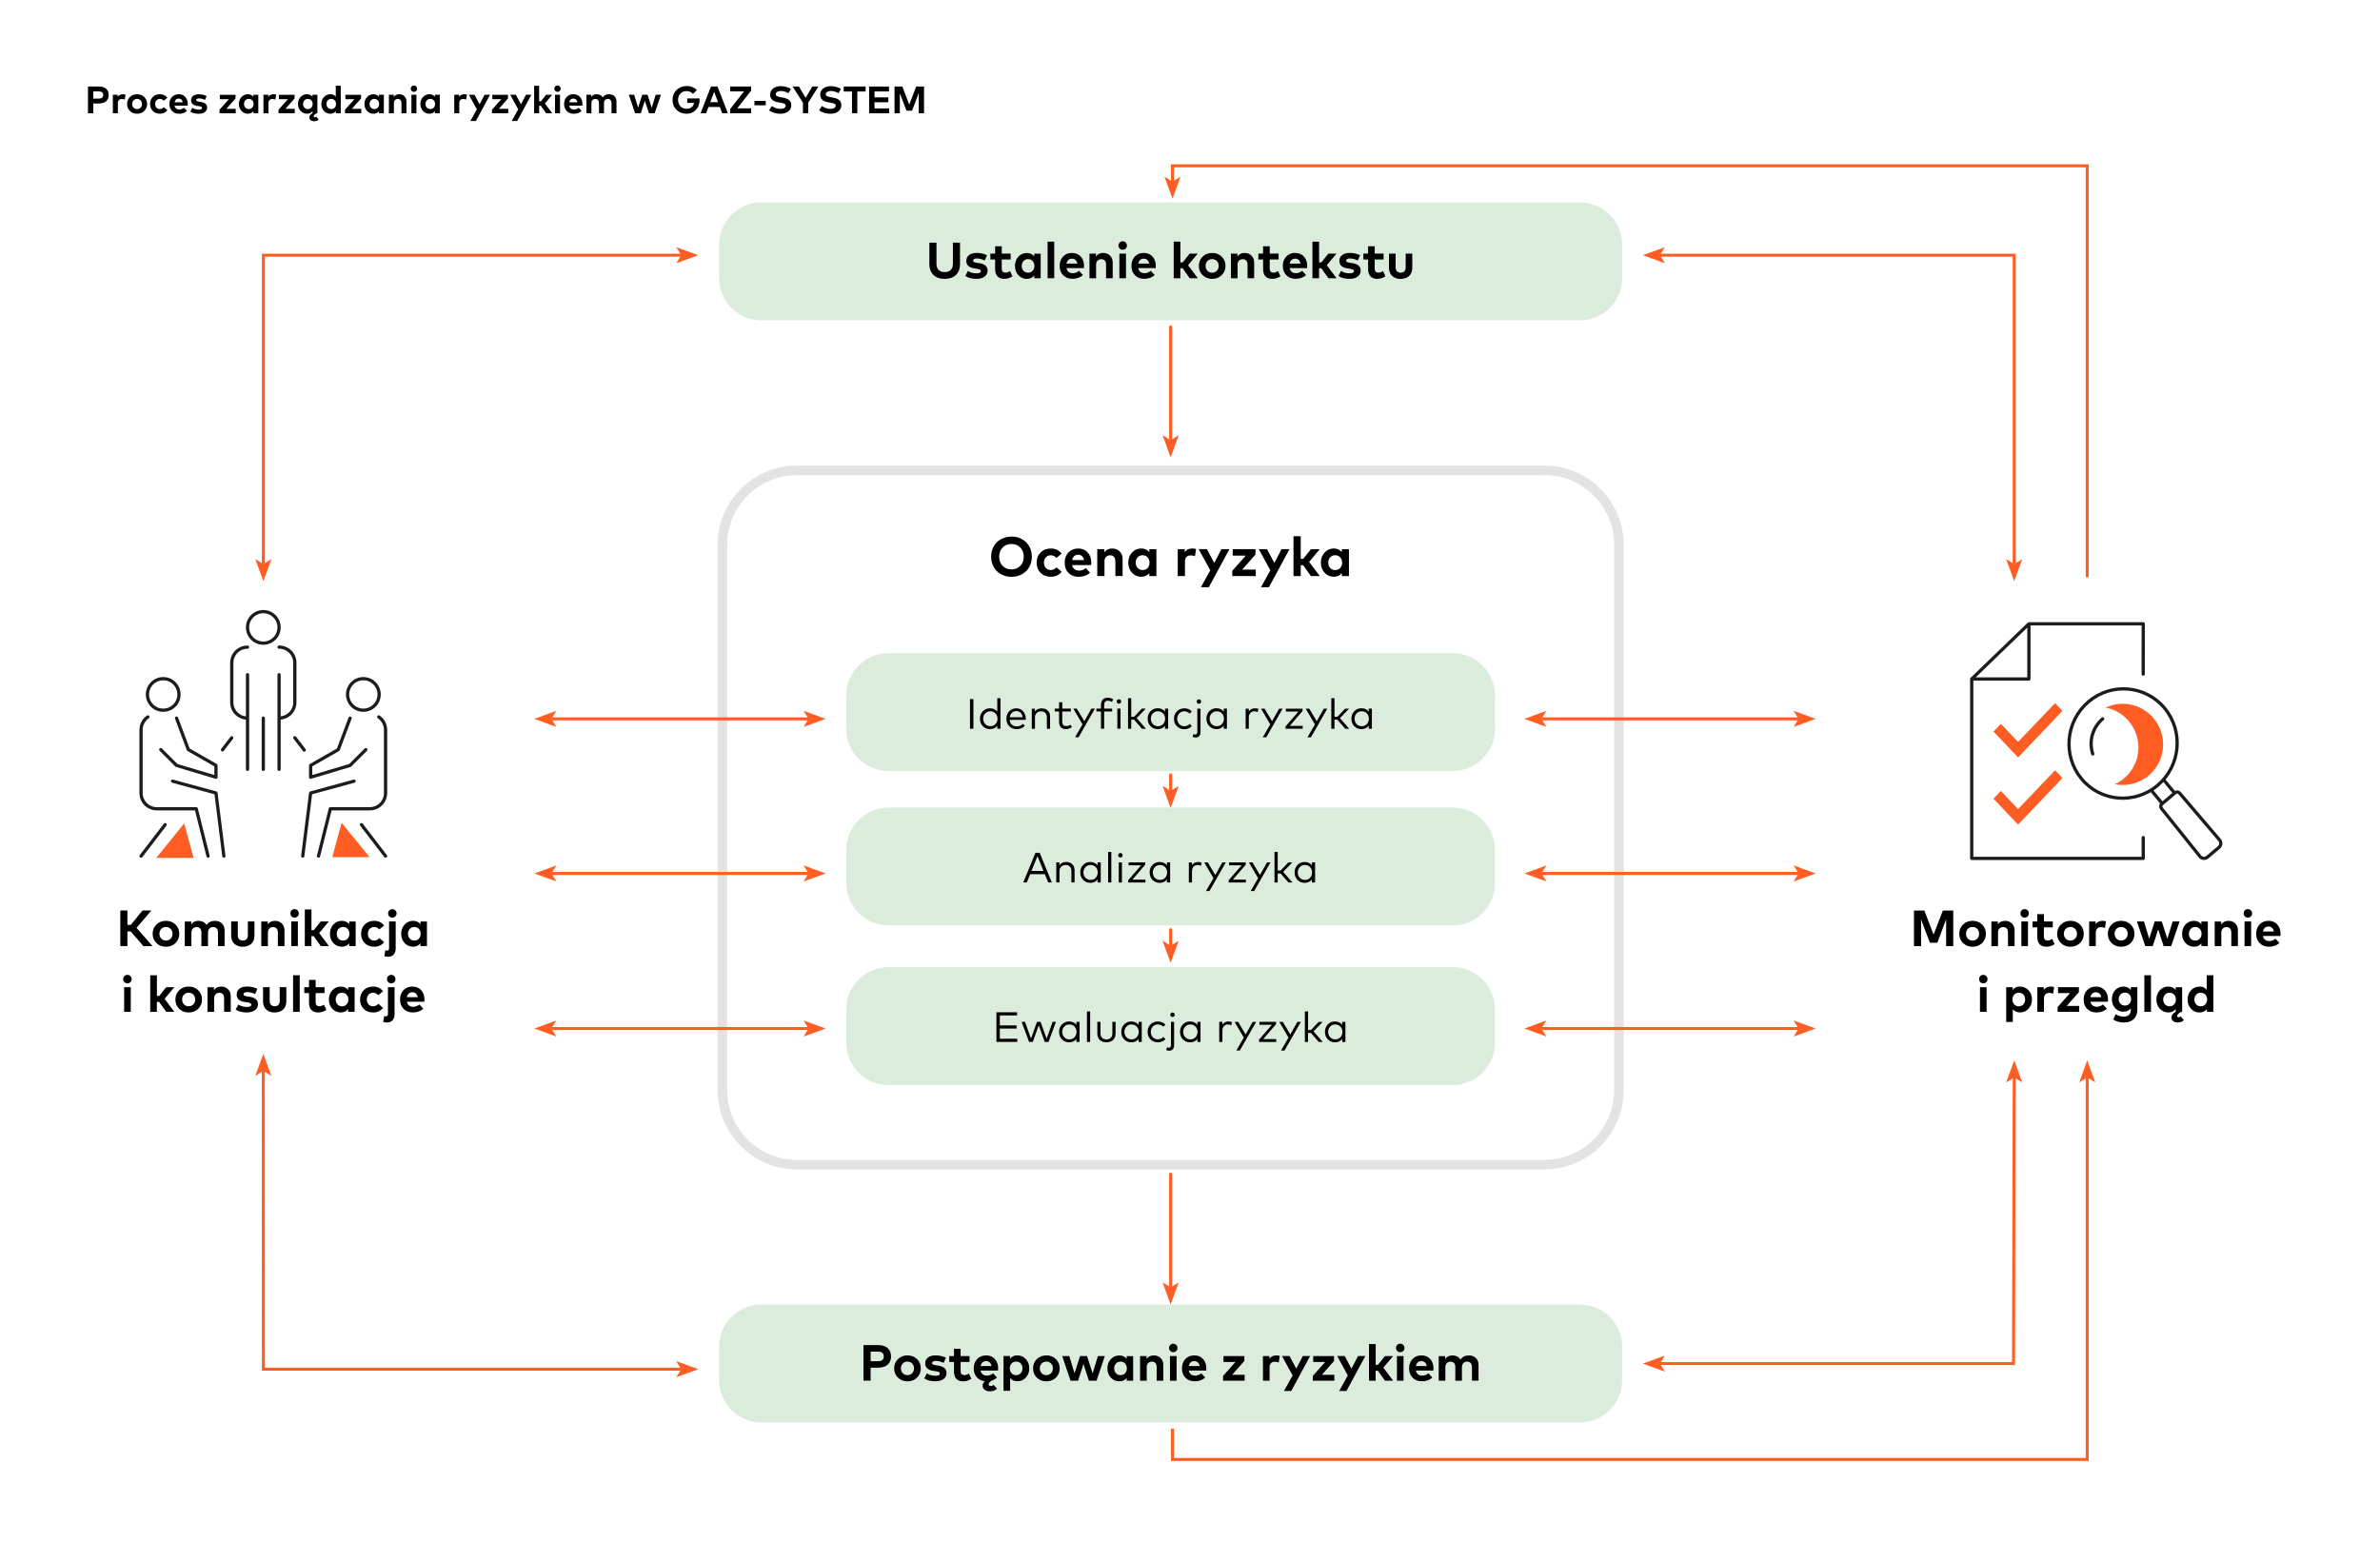 <?xml version="1.0" encoding="UTF-8"?> <svg xmlns="http://www.w3.org/2000/svg" id="Warstwa_1" width="747.16" height="484.07" viewBox="0 0 747.16 484.07"><path d="M31.05,32.49h-1.76v3.07h-1.67v-8.4h3.43c.99,0,1.75.24,2.28.71.53.48.79,1.13.79,1.96s-.27,1.47-.79,1.94c-.53.48-1.29.71-2.27.71ZM31.01,28.7h-1.72v2.26h1.72c.92,0,1.39-.38,1.39-1.13s-.46-1.13-1.39-1.13Z" style="fill:#000; stroke-width:0px;"></path><path d="M38.58,29.59c.31,0,.58.04.82.13l-.23,1.55c-.28-.12-.6-.19-.95-.19-.37,0-.67.11-.89.34-.22.23-.33.55-.33.97v3.17h-1.57v-5.81h1.52v.64c.35-.53.9-.79,1.64-.79Z" style="fill:#000; stroke-width:0px;"></path><path d="M43.03,29.59c.9,0,1.65.29,2.25.87s.9,1.31.9,2.19-.3,1.6-.9,2.19-1.35.87-2.25.87-1.65-.29-2.24-.87-.89-1.31-.89-2.19.3-1.6.89-2.19,1.34-.87,2.24-.87ZM44.14,31.5c-.29-.3-.66-.45-1.11-.45s-.81.15-1.1.45-.44.68-.44,1.15.15.85.44,1.15c.29.3.66.45,1.1.45s.81-.15,1.11-.45c.29-.3.44-.68.44-1.15s-.15-.85-.44-1.15Z" style="fill:#000; stroke-width:0px;"></path><path d="M50.21,29.59c.48,0,.93.1,1.33.29.4.19.73.46,1,.81l-1.13.94c-.36-.39-.78-.58-1.24-.58-.41,0-.76.15-1.04.44-.28.3-.42.68-.42,1.16s.14.86.42,1.16c.28.3.62.44,1.03.44.48,0,.91-.2,1.27-.59l1.12.95c-.57.73-1.35,1.09-2.33,1.09-.92,0-1.67-.29-2.24-.86-.57-.57-.86-1.31-.86-2.2s.29-1.62.86-2.2c.57-.58,1.32-.86,2.24-.86Z" style="fill:#000; stroke-width:0px;"></path><path d="M56.12,29.59c.84,0,1.52.28,2.04.85s.79,1.3.79,2.21c0,.2-.01.38-.03.53h-4.12c.08.4.25.71.52.91.26.2.59.3.98.3.25,0,.51-.05.77-.15.26-.1.49-.23.7-.41l.92,1.01c-.64.59-1.47.88-2.48.88-.9,0-1.62-.28-2.18-.84-.56-.56-.84-1.29-.84-2.21s.27-1.66.82-2.23c.54-.57,1.25-.85,2.12-.85ZM56.11,30.94c-.36,0-.65.1-.87.31-.22.2-.37.49-.44.86h2.57c-.07-.37-.22-.66-.43-.86-.22-.2-.5-.3-.83-.3Z" style="fill:#000; stroke-width:0px;"></path><path d="M64.88,30.15l-.53,1.22c-.26-.13-.56-.24-.89-.33-.34-.09-.66-.14-.96-.14-.29,0-.51.05-.67.14-.15.09-.23.22-.23.39,0,.15.08.26.23.33.16.07.39.12.71.17l.52.08c1.31.2,1.96.78,1.96,1.74,0,.6-.24,1.08-.71,1.44s-1.13.53-1.96.53c-1.08,0-1.94-.23-2.59-.68l.62-1.19c.57.38,1.23.57,1.98.57s1.07-.18,1.07-.55c0-.14-.08-.25-.23-.34s-.4-.15-.74-.2l-.47-.07c-1.34-.18-2.01-.77-2.01-1.76,0-.6.22-1.06.65-1.4s1.03-.5,1.8-.5c.87,0,1.68.18,2.43.55Z" style="fill:#000; stroke-width:0px;"></path><path d="M73.94,29.75v1.15l-2.87,3.27h2.93v1.4h-5.09v-1.13l2.93-3.29h-2.83v-1.39h4.92Z" style="fill:#000; stroke-width:0px;"></path><path d="M81.09,29.75v5.81h-1.53v-.64c-.43.53-1.01.79-1.74.79-.8,0-1.47-.29-2.01-.88s-.81-1.31-.81-2.18.27-1.6.81-2.18c.54-.58,1.21-.88,2.01-.88.73,0,1.31.27,1.74.8v-.64h1.53ZM78.11,31.05c-.45,0-.81.15-1.09.46-.28.31-.41.69-.41,1.14s.14.84.41,1.14.64.46,1.09.46.81-.15,1.08-.45c.28-.3.42-.68.42-1.15s-.14-.85-.42-1.15c-.28-.3-.64-.45-1.08-.45Z" style="fill:#000; stroke-width:0px;"></path><path d="M85.86,29.59c.31,0,.58.04.82.13l-.23,1.55c-.28-.12-.6-.19-.95-.19-.37,0-.67.11-.89.34-.22.23-.33.55-.33.97v3.17h-1.57v-5.81h1.52v.64c.35-.53.9-.79,1.64-.79Z" style="fill:#000; stroke-width:0px;"></path><path d="M92.48,29.75v1.15l-2.87,3.27h2.93v1.4h-5.09v-1.13l2.93-3.29h-2.83v-1.39h4.92Z" style="fill:#000; stroke-width:0px;"></path><path d="M99.27,36.62l.77.92c-.39.36-.87.53-1.44.53-.43,0-.79-.11-1.07-.32s-.42-.51-.42-.88c0-.5.33-.94,1-1.32v-.64c-.43.53-1.01.79-1.74.79-.8,0-1.47-.29-2.01-.88s-.81-1.31-.81-2.18.27-1.6.81-2.18c.54-.58,1.21-.88,2.01-.88.73,0,1.31.27,1.74.8v-.64h1.53v5.81h-.19c-.65.31-.98.63-.98.95,0,.1.03.18.09.24.06.06.15.08.25.08.14,0,.3-.07.46-.21ZM96.65,31.05c-.45,0-.81.15-1.09.46-.28.31-.41.69-.41,1.14s.14.84.41,1.14.64.46,1.09.46.81-.15,1.08-.45c.28-.3.42-.68.42-1.15s-.14-.85-.42-1.15c-.28-.3-.64-.45-1.08-.45Z" style="fill:#000; stroke-width:0px;"></path><path d="M103.7,29.59c.72,0,1.29.25,1.71.76v-3.43h1.56v8.64h-1.53v-.64c-.43.53-1.01.79-1.74.79-.8,0-1.47-.29-2.01-.88s-.81-1.31-.81-2.18.27-1.6.81-2.18c.54-.58,1.21-.88,2.01-.88ZM103.99,31.05c-.45,0-.81.15-1.09.46-.28.31-.41.69-.41,1.14s.14.84.41,1.14.64.46,1.09.46.81-.15,1.08-.45c.28-.3.42-.68.42-1.15s-.14-.85-.42-1.15c-.28-.3-.64-.45-1.08-.45Z" style="fill:#000; stroke-width:0px;"></path><path d="M113.35,29.75v1.15l-2.87,3.27h2.93v1.4h-5.09v-1.13l2.93-3.29h-2.83v-1.39h4.92Z" style="fill:#000; stroke-width:0px;"></path><path d="M120.5,29.75v5.81h-1.53v-.64c-.43.53-1.01.79-1.74.79-.8,0-1.47-.29-2.01-.88s-.81-1.31-.81-2.18.27-1.6.81-2.18c.54-.58,1.21-.88,2.01-.88.73,0,1.31.27,1.74.8v-.64h1.53ZM117.52,31.05c-.45,0-.81.15-1.09.46-.28.31-.41.69-.41,1.14s.14.84.41,1.14.64.46,1.09.46.81-.15,1.08-.45c.28-.3.42-.68.42-1.15s-.14-.85-.42-1.15c-.28-.3-.64-.45-1.08-.45Z" style="fill:#000; stroke-width:0px;"></path><path d="M125.34,29.59c.66,0,1.21.21,1.63.63.42.42.63.97.63,1.64v3.7h-1.57v-3.2c0-.42-.1-.74-.3-.96-.2-.23-.48-.34-.84-.34s-.65.11-.88.34-.35.55-.35.97v3.19h-1.57v-5.81h1.52v.68c.38-.56.95-.84,1.71-.84Z" style="fill:#000; stroke-width:0px;"></path><path d="M129.23,27.13c.19-.19.43-.29.71-.29s.52.1.71.29c.19.19.29.43.29.72s-.1.52-.29.71c-.19.19-.43.29-.71.29s-.52-.1-.71-.29-.29-.43-.29-.71.1-.52.29-.72ZM130.73,29.75v5.81h-1.57v-5.81h1.57Z" style="fill:#000; stroke-width:0px;"></path><path d="M138.06,29.75v5.81h-1.53v-.64c-.43.53-1.01.79-1.74.79-.8,0-1.47-.29-2.01-.88s-.81-1.31-.81-2.18.27-1.6.81-2.18c.54-.58,1.21-.88,2.01-.88.73,0,1.31.27,1.74.8v-.64h1.53ZM135.08,31.05c-.45,0-.81.15-1.09.46-.28.31-.41.69-.41,1.14s.14.84.41,1.14.64.46,1.09.46.81-.15,1.08-.45c.28-.3.42-.68.42-1.15s-.14-.85-.42-1.15c-.28-.3-.64-.45-1.08-.45Z" style="fill:#000; stroke-width:0px;"></path><path d="M145.76,29.59c.31,0,.58.04.82.13l-.23,1.55c-.28-.12-.6-.19-.95-.19-.37,0-.67.11-.89.34-.22.23-.33.55-.33.97v3.17h-1.57v-5.81h1.52v.64c.35-.53.9-.79,1.64-.79Z" style="fill:#000; stroke-width:0px;"></path><path d="M153.84,29.75l-4.45,8.24h-1.72l2.03-3.66-2.51-4.58h1.78l1.6,2.99,1.55-2.99h1.72Z" style="fill:#000; stroke-width:0px;"></path><path d="M159.48,29.75v1.15l-2.87,3.27h2.93v1.4h-5.09v-1.13l2.93-3.29h-2.83v-1.39h4.92Z" style="fill:#000; stroke-width:0px;"></path><path d="M166.82,29.75l-4.45,8.24h-1.72l2.03-3.66-2.51-4.58h1.78l1.6,2.99,1.55-2.99h1.72Z" style="fill:#000; stroke-width:0px;"></path><path d="M169.25,26.92v4.9h.55l1.64-2.07h1.92l-2.29,2.74,2.31,3.08h-1.93l-1.67-2.35h-.53v2.35h-1.57v-8.64h1.57Z" style="fill:#000; stroke-width:0px;"></path><path d="M174.31,27.13c.19-.19.43-.29.71-.29s.52.1.71.29c.19.19.29.43.29.72s-.1.52-.29.71c-.19.19-.43.29-.71.29s-.52-.1-.71-.29-.29-.43-.29-.71.1-.52.29-.72ZM175.81,29.75v5.81h-1.57v-5.81h1.57Z" style="fill:#000; stroke-width:0px;"></path><path d="M180.02,29.59c.84,0,1.52.28,2.04.85s.79,1.3.79,2.21c0,.2-.01.38-.03.53h-4.12c.08.4.25.71.52.91.26.2.59.3.98.3.25,0,.51-.05.77-.15.26-.1.49-.23.7-.41l.92,1.01c-.64.59-1.47.88-2.48.88-.9,0-1.62-.28-2.18-.84-.56-.56-.84-1.29-.84-2.21s.27-1.66.82-2.23c.54-.57,1.25-.85,2.12-.85ZM180.01,30.94c-.36,0-.65.1-.87.31-.22.2-.37.49-.44.86h2.57c-.07-.37-.22-.66-.43-.86-.22-.2-.5-.3-.83-.3Z" style="fill:#000; stroke-width:0px;"></path><path d="M191.24,29.59c.68,0,1.24.21,1.66.63s.63.96.63,1.64v3.7h-1.56v-3.2c0-.42-.1-.74-.3-.96-.2-.23-.48-.34-.83-.34s-.65.11-.88.34-.35.55-.35.97v3.19h-1.57v-3.2c0-.42-.1-.74-.3-.96-.2-.23-.48-.34-.84-.34s-.65.11-.88.34-.35.55-.35.97v3.19h-1.57v-5.81h1.52v.68c.38-.56.95-.84,1.71-.84.42,0,.79.09,1.12.26.33.18.6.42.79.73.4-.66,1.06-1,1.97-1Z" style="fill:#000; stroke-width:0px;"></path><path d="M203.28,29.75l1.32,4.08,1.25-4.08h1.64l-1.97,5.81h-1.79l-1.29-3.93-1.28,3.93h-1.78l-1.97-5.81h1.67l1.24,4.06,1.3-4.06h1.65Z" style="fill:#000; stroke-width:0px;"></path><path d="M215.58,27.01c.66,0,1.26.11,1.8.34.55.22,1.01.54,1.38.95l-1.21,1.18c-.51-.59-1.19-.88-2.03-.88-.77,0-1.41.26-1.9.77-.5.51-.75,1.18-.75,1.99s.25,1.52.75,2.03c.5.51,1.12.76,1.87.76.68,0,1.21-.16,1.62-.47s.66-.78.77-1.38h-2.14v-1.4h3.86c.02.14.02.3.02.47,0,.84-.18,1.58-.53,2.25s-.84,1.18-1.46,1.54c-.62.37-1.33.55-2.11.55-.46,0-.91-.06-1.35-.19-.44-.13-.84-.31-1.2-.56-.37-.25-.69-.55-.96-.89-.28-.34-.49-.75-.65-1.21-.15-.47-.23-.96-.23-1.49,0-.62.11-1.21.33-1.75.22-.54.53-1,.92-1.38.39-.38.86-.68,1.41-.9.55-.22,1.14-.33,1.78-.33Z" style="fill:#000; stroke-width:0px;"></path><path d="M225.24,27.16l3.27,8.4h-1.79l-.73-1.96h-3.58l-.73,1.96h-1.75l3.27-8.4h2.04ZM224.2,28.82l-1.22,3.25h2.43l-1.21-3.25Z" style="fill:#000; stroke-width:0px;"></path><path d="M235.8,27.16v1.31l-4.36,5.55h4.36v1.54h-6.59v-1.31l4.36-5.55h-4.35v-1.54h6.58Z" style="fill:#000; stroke-width:0px;"></path><path d="M240.39,31.69v1.37h-3.55v-1.37h3.55Z" style="fill:#000; stroke-width:0px;"></path><path d="M248.3,27.91l-.79,1.37c-.77-.48-1.57-.71-2.38-.71-.48,0-.87.09-1.16.27-.3.18-.44.43-.44.74,0,.15.04.28.12.38.08.11.21.2.38.27.17.07.35.13.53.18s.42.09.71.14l.47.08c1.78.29,2.68,1.08,2.68,2.35,0,.45-.09.85-.28,1.21s-.44.64-.76.86c-.32.22-.68.38-1.09.5-.41.11-.84.17-1.3.17-.66,0-1.3-.09-1.94-.28-.63-.19-1.17-.46-1.6-.81l.87-1.35c.33.26.73.48,1.2.65.47.17.96.26,1.48.26.48,0,.88-.09,1.18-.27.31-.18.47-.43.47-.74,0-.28-.14-.48-.42-.62-.28-.14-.73-.26-1.36-.36l-.53-.08c-1.71-.27-2.56-1.07-2.56-2.41,0-.42.09-.81.27-1.15.18-.34.42-.62.73-.84.31-.22.67-.38,1.06-.5.4-.12.83-.17,1.28-.17.59,0,1.14.07,1.66.21.51.14,1.03.37,1.55.68Z" style="fill:#000; stroke-width:0px;"></path><path d="M256.92,27.16l-3.19,5.09v3.31h-1.67v-3.32l-3.23-5.08h1.97l2.11,3.56,2.11-3.56h1.91Z" style="fill:#000; stroke-width:0px;"></path><path d="M264.01,27.91l-.79,1.37c-.77-.48-1.57-.71-2.38-.71-.48,0-.87.09-1.16.27-.3.18-.44.43-.44.74,0,.15.04.28.12.38.08.11.21.2.38.27.17.07.35.13.53.18s.42.09.71.14l.47.08c1.78.29,2.68,1.08,2.68,2.35,0,.45-.09.85-.28,1.21s-.44.64-.76.86c-.32.22-.68.38-1.09.5-.41.11-.84.17-1.3.17-.66,0-1.3-.09-1.94-.28-.63-.19-1.17-.46-1.6-.81l.87-1.35c.33.26.73.48,1.2.65.47.17.96.26,1.48.26.48,0,.88-.09,1.18-.27.31-.18.47-.43.47-.74,0-.28-.14-.48-.42-.62-.28-.14-.73-.26-1.36-.36l-.53-.08c-1.71-.27-2.56-1.07-2.56-2.41,0-.42.09-.81.27-1.15.18-.34.42-.62.73-.84.31-.22.67-.38,1.06-.5.4-.12.83-.17,1.28-.17.59,0,1.14.07,1.66.21.51.14,1.03.37,1.55.68Z" style="fill:#000; stroke-width:0px;"></path><path d="M271.74,27.16v1.57h-2.6v6.83h-1.67v-6.83h-2.6v-1.57h6.88Z" style="fill:#000; stroke-width:0px;"></path><path d="M279.13,34.03v1.54h-6.28v-8.4h6.23v1.54h-4.55v1.86h4.34v1.54h-4.34v1.93h4.6Z" style="fill:#000; stroke-width:0px;"></path><path d="M290.09,27.16v8.4h-1.67v-6.34l-2.08,5.53h-1.77l-2.08-5.48v6.29h-1.67v-8.4h2.45l2.18,5.67,2.18-5.67h2.45Z" style="fill:#000; stroke-width:0px;"></path><path d="M250.18,147.68c-12.92,0-23.4,10.48-23.4,23.4v171.2c0,12.92,10.48,23.4,23.4,23.4h234.65c12.92,0,23.4-10.48,23.4-23.4v-171.2c0-12.92-10.48-23.4-23.4-23.4h-234.65Z" style="fill:none; stroke:#e3e3e3; stroke-width:3px;"></path><path d="M278.97,205.08c-7.35,0-13.31,5.96-13.31,13.31v10.42c0,7.35,5.96,13.3,13.31,13.3h177.06c7.35,0,13.31-5.96,13.31-13.3v-10.42c0-7.35-5.96-13.31-13.31-13.31h-177.06Z" style="fill:#dbecdc; stroke-width:0px;"></path><path d="M239.06,63.57c-7.35,0-13.3,5.96-13.3,13.31v10.42c0,7.35,5.96,13.3,13.3,13.3h256.89c7.35,0,13.31-5.96,13.31-13.3v-10.42c0-7.35-5.96-13.31-13.31-13.31H239.06Z" style="fill:#dbecdc; stroke-width:0px;"></path><path d="M278.97,253.56c-7.35,0-13.31,5.96-13.31,13.3v10.42c0,7.35,5.96,13.3,13.31,13.3h177.06c7.35,0,13.31-5.96,13.31-13.3v-10.42c0-7.35-5.96-13.3-13.31-13.3h-177.06Z" style="fill:#dbecdc; stroke-width:0px;"></path><path d="M278.97,303.66c-7.35,0-13.31,5.96-13.31,13.3v10.42c0,7.35,5.96,13.3,13.31,13.3h177.06c7.35,0,13.31-5.96,13.31-13.3v-10.42c0-7.35-5.96-13.3-13.31-13.3h-177.06Z" style="fill:#dbecdc; stroke-width:0px;"></path><path d="M239.06,409.6c-7.35,0-13.3,5.96-13.3,13.3v10.42c0,7.35,5.96,13.31,13.3,13.31h256.89c7.35,0,13.31-5.96,13.31-13.31v-10.42c0-7.35-5.96-13.3-13.31-13.3H239.06Z" style="fill:#dbecdc; stroke-width:0px;"></path><line x1="483.92" y1="225.71" x2="564.63" y2="225.71" style="fill:none; stroke:#ff5d23; stroke-width:.94px;"></line><polyline points="478.55 225.71 485.48 228.24 483.92 225.71 485.48 223.19 478.55 225.71" style="fill:#ff5d23; stroke-width:0px;"></polyline><polyline points="570 225.71 563.07 223.19 564.63 225.71 563.07 228.24 570 225.71" style="fill:#ff5d23; stroke-width:0px;"></polyline><line x1="173.12" y1="225.71" x2="253.82" y2="225.71" style="fill:none; stroke:#ff5d23; stroke-width:.94px;"></line><polyline points="167.74 225.71 174.67 228.24 173.12 225.71 174.67 223.19 167.74 225.71" style="fill:#ff5d23; stroke-width:0px;"></polyline><polyline points="259.2 225.71 252.27 223.19 253.82 225.71 252.27 228.24 259.2 225.71" style="fill:#ff5d23; stroke-width:0px;"></polyline><line x1="483.92" y1="274.25" x2="564.63" y2="274.25" style="fill:none; stroke:#ff5d23; stroke-width:.94px;"></line><polyline points="478.55 274.25 485.48 276.77 483.92 274.25 485.48 271.73 478.55 274.25" style="fill:#ff5d23; stroke-width:0px;"></polyline><polyline points="570 274.25 563.07 271.73 564.63 274.25 563.07 276.77 570 274.25" style="fill:#ff5d23; stroke-width:0px;"></polyline><line x1="173.12" y1="274.25" x2="253.82" y2="274.25" style="fill:none; stroke:#ff5d23; stroke-width:.94px;"></line><polyline points="167.74 274.25 174.67 276.77 173.12 274.25 174.67 271.73 167.74 274.25" style="fill:#ff5d23; stroke-width:0px;"></polyline><polyline points="259.2 274.25 252.27 271.73 253.82 274.25 252.27 276.77 259.2 274.25" style="fill:#ff5d23; stroke-width:0px;"></polyline><line x1="483.92" y1="322.94" x2="564.63" y2="322.94" style="fill:none; stroke:#ff5d23; stroke-width:.94px;"></line><polyline points="478.55 322.94 485.48 325.47 483.92 322.94 485.48 320.42 478.55 322.94" style="fill:#ff5d23; stroke-width:0px;"></polyline><polyline points="570 322.94 563.07 320.42 564.63 322.94 563.07 325.47 570 322.94" style="fill:#ff5d23; stroke-width:0px;"></polyline><line x1="173.12" y1="322.94" x2="253.82" y2="322.94" style="fill:none; stroke:#ff5d23; stroke-width:.94px;"></line><polyline points="167.74 322.94 174.67 325.47 173.12 322.94 174.67 320.42 167.74 322.94" style="fill:#ff5d23; stroke-width:0px;"></polyline><polyline points="259.2 322.94 252.27 320.42 253.82 322.94 252.27 325.47 259.2 322.94" style="fill:#ff5d23; stroke-width:0px;"></polyline><path d="M317.53,168.47c1.23,0,2.33.27,3.31.82.98.55,1.74,1.3,2.28,2.26.54.96.81,2.04.81,3.24s-.27,2.28-.81,3.24c-.54.96-1.3,1.71-2.28,2.26-.98.55-2.08.82-3.31.82-.92,0-1.78-.16-2.57-.48-.79-.32-1.47-.76-2.03-1.31-.56-.56-1-1.23-1.31-2.01-.32-.78-.47-1.62-.47-2.52s.16-1.74.47-2.52c.32-.78.75-1.45,1.31-2,.56-.56,1.24-.99,2.03-1.31.79-.32,1.65-.48,2.57-.48ZM317.53,170.8c-1.12,0-2.05.37-2.77,1.11-.73.74-1.09,1.7-1.09,2.88s.36,2.14,1.09,2.88c.72.74,1.65,1.11,2.77,1.11s2.06-.37,2.78-1.11c.72-.74,1.08-1.7,1.08-2.88s-.36-2.14-1.08-2.88c-.72-.74-1.65-1.11-2.78-1.11Z" style="fill:#000; stroke-width:0px;"></path><path d="M329.92,172.22c.7,0,1.34.14,1.92.41.58.28,1.06.67,1.45,1.18l-1.64,1.37c-.53-.56-1.13-.84-1.8-.84-.6,0-1.1.21-1.51.64-.41.43-.61.99-.61,1.68s.2,1.25.6,1.68c.4.43.9.64,1.5.64.7,0,1.31-.28,1.84-.85l1.62,1.38c-.82,1.06-1.95,1.58-3.38,1.58-1.33,0-2.42-.42-3.24-1.25-.83-.83-1.24-1.9-1.24-3.19s.41-2.35,1.24-3.18c.83-.83,1.91-1.25,3.24-1.25Z" style="fill:#000; stroke-width:0px;"></path><path d="M338.5,172.22c1.21,0,2.2.41,2.95,1.23.76.82,1.14,1.88,1.14,3.2,0,.3-.01.55-.04.77h-5.98c.12.59.37,1.02.75,1.31.38.29.86.44,1.42.44.37,0,.74-.07,1.11-.21s.72-.34,1.02-.6l1.33,1.46c-.93.85-2.13,1.28-3.59,1.28-1.3,0-2.35-.4-3.16-1.21s-1.21-1.87-1.21-3.2.39-2.4,1.18-3.23c.79-.82,1.81-1.23,3.08-1.23ZM338.48,174.18c-.52,0-.94.15-1.26.44s-.53.71-.64,1.24h3.73c-.1-.54-.31-.96-.63-1.25-.32-.29-.72-.44-1.21-.44Z" style="fill:#000; stroke-width:0px;"></path><path d="M349.14,172.22c.96,0,1.75.3,2.36.91s.92,1.4.92,2.38v5.37h-2.27v-4.64c0-.6-.14-1.07-.43-1.4s-.69-.49-1.21-.49-.94.17-1.28.5-.5.8-.5,1.41v4.62h-2.27v-8.43h2.21v.99c.55-.81,1.37-1.22,2.48-1.22Z" style="fill:#000; stroke-width:0px;"></path><path d="M363.03,172.44v8.43h-2.22v-.93c-.62.77-1.46,1.15-2.52,1.15-1.16,0-2.13-.42-2.91-1.27-.78-.85-1.17-1.9-1.17-3.17s.39-2.32,1.17-3.17c.78-.85,1.75-1.27,2.91-1.27,1.06,0,1.9.39,2.52,1.16v-.93h2.22ZM358.71,174.33c-.65,0-1.17.22-1.57.67-.4.44-.6,1-.6,1.66s.2,1.21.6,1.66c.4.44.93.67,1.57.67s1.17-.22,1.57-.66c.4-.44.6-.99.6-1.67s-.2-1.23-.6-1.67c-.4-.44-.93-.66-1.57-.66Z" style="fill:#000; stroke-width:0px;"></path><path d="M374.3,172.22c.45,0,.85.06,1.18.18l-.34,2.25c-.41-.18-.86-.27-1.37-.27-.54,0-.97.16-1.29.49-.32.33-.48.8-.48,1.41v4.59h-2.27v-8.43h2.2v.92c.51-.77,1.3-1.15,2.38-1.15Z" style="fill:#000; stroke-width:0px;"></path><path d="M385.94,172.44l-6.45,11.94h-2.49l2.95-5.31-3.64-6.64h2.58l2.31,4.33,2.25-4.33h2.49Z" style="fill:#000; stroke-width:0px;"></path><path d="M394.14,172.44v1.66l-4.16,4.74h4.25v2.03h-7.38v-1.64l4.25-4.78h-4.11v-2.02h7.13Z" style="fill:#000; stroke-width:0px;"></path><path d="M404.8,172.44l-6.45,11.94h-2.49l2.95-5.31-3.64-6.64h2.58l2.31,4.33,2.25-4.33h2.49Z" style="fill:#000; stroke-width:0px;"></path><path d="M408.34,168.35v7.1h.8l2.38-3h2.78l-3.32,3.97,3.35,4.46h-2.79l-2.43-3.41h-.77v3.41h-2.27v-12.53h2.27Z" style="fill:#000; stroke-width:0px;"></path><path d="M423.48,172.44v8.43h-2.22v-.93c-.62.77-1.46,1.15-2.52,1.15-1.16,0-2.13-.42-2.91-1.27-.78-.85-1.17-1.9-1.17-3.17s.39-2.32,1.17-3.17,1.75-1.27,2.91-1.27c1.06,0,1.9.39,2.52,1.16v-.93h2.22ZM419.16,174.33c-.65,0-1.17.22-1.58.67s-.6,1-.6,1.66.2,1.21.6,1.66.92.67,1.58.67,1.17-.22,1.57-.66c.4-.44.61-.99.61-1.67s-.2-1.23-.61-1.67c-.4-.44-.93-.66-1.57-.66Z" style="fill:#000; stroke-width:0px;"></path><path d="M301.38,76.19v6.71c0,1-.2,1.86-.61,2.57s-.97,1.23-1.69,1.58c-.72.34-1.55.51-2.51.51s-1.79-.17-2.51-.51c-.72-.34-1.28-.87-1.69-1.58-.41-.71-.61-1.56-.61-2.57v-6.71h2.23v6.6c0,.89.23,1.55.69,1.99.46.44,1.09.65,1.89.65s1.43-.22,1.89-.65c.46-.44.69-1.1.69-1.99v-6.6h2.23Z" style="fill:#000; stroke-width:0px;"></path><path d="M309.84,80.16l-.7,1.62c-.35-.17-.74-.32-1.19-.44-.45-.12-.87-.19-1.28-.19-.39,0-.68.06-.89.19-.2.12-.3.3-.3.51,0,.2.1.35.31.44.21.09.52.16.95.23l.69.1c1.74.27,2.61,1.04,2.61,2.31,0,.8-.31,1.44-.94,1.91-.63.47-1.5.71-2.61.71-1.44,0-2.58-.3-3.44-.91l.82-1.58c.76.51,1.64.76,2.63.76s1.43-.24,1.43-.73c0-.19-.1-.33-.3-.45s-.53-.2-.98-.26l-.63-.09c-1.78-.24-2.67-1.03-2.67-2.35,0-.79.29-1.41.87-1.86.58-.45,1.38-.67,2.4-.67,1.15,0,2.23.24,3.23.73Z" style="fill:#000; stroke-width:0px;"></path><path d="M317.28,79.63v1.85h-2.8v2.82c0,.46.1.79.31,1s.49.31.84.31c.41,0,.9-.17,1.45-.5l.77,1.63c-.79.54-1.65.81-2.56.81s-1.67-.26-2.16-.79-.73-1.29-.73-2.3v-2.99h-1.49v-1.85h1.49v-2.3h2.08v2.3h2.8Z" style="fill:#000; stroke-width:0px;"></path><path d="M326.71,79.63v7.73h-2.03v-.85c-.57.7-1.34,1.05-2.31,1.05-1.06,0-1.95-.39-2.67-1.16s-1.07-1.74-1.07-2.9.36-2.13,1.07-2.9c.72-.78,1.6-1.16,2.67-1.16.97,0,1.74.35,2.31,1.06v-.85h2.03ZM322.74,81.36c-.6,0-1.08.2-1.44.61-.37.41-.55.91-.55,1.52s.18,1.11.55,1.52c.37.41.85.61,1.44.61s1.07-.2,1.44-.6c.37-.4.55-.91.55-1.53s-.19-1.13-.55-1.53-.85-.6-1.44-.6Z" style="fill:#000; stroke-width:0px;"></path><path d="M330.96,75.87v11.49h-2.08v-11.49h2.08Z" style="fill:#000; stroke-width:0px;"></path><path d="M336.56,79.42c1.11,0,2.01.38,2.71,1.12.69.75,1.04,1.73,1.05,2.94,0,.27-.01.51-.04.7h-5.48c.11.54.33.94.69,1.2.35.27.78.4,1.3.4.33,0,.68-.06,1.02-.2s.66-.31.93-.55l1.22,1.34c-.85.78-1.95,1.17-3.29,1.17-1.19,0-2.16-.37-2.9-1.11s-1.11-1.72-1.11-2.93.36-2.2,1.08-2.96,1.66-1.13,2.82-1.13ZM336.54,81.22c-.48,0-.86.14-1.16.41-.29.27-.49.65-.58,1.14h3.42c-.1-.49-.29-.88-.58-1.15s-.66-.4-1.1-.4Z" style="fill:#000; stroke-width:0px;"></path><path d="M346.3,79.42c.88,0,1.6.28,2.17.84.56.56.84,1.28.84,2.18v4.92h-2.08v-4.25c0-.55-.13-.98-.39-1.28-.26-.3-.63-.45-1.11-.45s-.86.15-1.17.45c-.31.3-.46.73-.46,1.29v4.24h-2.08v-7.73h2.03v.91c.5-.74,1.26-1.12,2.27-1.12Z" style="fill:#000; stroke-width:0px;"></path><path d="M351.5,76.15c.26-.26.57-.39.94-.39s.69.13.95.39.39.58.39.95-.13.69-.38.94c-.25.26-.57.38-.95.38s-.69-.13-.94-.38c-.26-.25-.38-.57-.38-.94s.13-.7.38-.95ZM353.49,79.63v7.73h-2.08v-7.73h2.08Z" style="fill:#000; stroke-width:0px;"></path><path d="M359.09,79.42c1.11,0,2.01.38,2.71,1.12.69.75,1.04,1.73,1.05,2.94,0,.27-.01.51-.04.7h-5.48c.11.54.33.94.69,1.2.35.27.78.4,1.3.4.33,0,.68-.06,1.02-.2s.66-.31.93-.55l1.22,1.34c-.85.78-1.95,1.17-3.29,1.17-1.19,0-2.16-.37-2.9-1.11s-1.11-1.72-1.11-2.93.36-2.2,1.08-2.96,1.66-1.13,2.82-1.13ZM359.08,81.22c-.48,0-.86.14-1.16.41-.29.27-.49.65-.58,1.14h3.42c-.1-.49-.29-.88-.58-1.15s-.66-.4-1.1-.4Z" style="fill:#000; stroke-width:0px;"></path><path d="M370.56,75.87v6.51h.73l2.18-2.75h2.55l-3.05,3.64,3.07,4.09h-2.56l-2.23-3.13h-.7v3.13h-2.08v-11.49h2.08Z" style="fill:#000; stroke-width:0px;"></path><path d="M380.53,79.42c1.2,0,2.2.39,3,1.16s1.19,1.74,1.19,2.91-.4,2.13-1.19,2.91-1.79,1.16-3,1.16-2.19-.39-2.98-1.16c-.79-.77-1.19-1.74-1.19-2.91s.4-2.13,1.19-2.91c.79-.77,1.79-1.16,2.98-1.16ZM382,81.96c-.39-.4-.88-.6-1.47-.6s-1.08.2-1.47.6c-.39.4-.58.91-.58,1.53s.19,1.13.58,1.53c.39.4.88.6,1.47.6s1.08-.2,1.47-.6.59-.91.59-1.53-.2-1.13-.59-1.53Z" style="fill:#000; stroke-width:0px;"></path><path d="M390.71,79.42c.88,0,1.61.28,2.17.84.56.56.84,1.28.84,2.18v4.92h-2.08v-4.25c0-.55-.13-.98-.39-1.28-.26-.3-.63-.45-1.11-.45s-.86.15-1.17.45-.46.73-.46,1.29v4.24h-2.08v-7.73h2.03v.91c.5-.74,1.26-1.12,2.27-1.12Z" style="fill:#000; stroke-width:0px;"></path><path d="M401.4,79.63v1.85h-2.8v2.82c0,.46.1.79.32,1,.21.21.49.31.84.31.42,0,.9-.17,1.45-.5l.77,1.63c-.79.54-1.65.81-2.56.81s-1.67-.26-2.16-.79-.73-1.29-.73-2.3v-2.99h-1.49v-1.85h1.49v-2.3h2.08v2.3h2.8Z" style="fill:#000; stroke-width:0px;"></path><path d="M406.62,79.42c1.11,0,2.01.38,2.71,1.12.69.75,1.04,1.73,1.05,2.94,0,.27-.01.51-.04.7h-5.48c.11.54.33.94.69,1.2.35.27.78.4,1.3.4.33,0,.67-.06,1.02-.2s.66-.31.93-.55l1.22,1.34c-.85.78-1.95,1.17-3.29,1.17-1.19,0-2.16-.37-2.9-1.11-.74-.74-1.11-1.72-1.11-2.93s.36-2.2,1.08-2.96,1.67-1.13,2.82-1.13ZM406.6,81.22c-.48,0-.86.14-1.16.41-.29.27-.49.65-.58,1.14h3.42c-.1-.49-.29-.88-.58-1.15s-.66-.4-1.1-.4Z" style="fill:#000; stroke-width:0px;"></path><path d="M414.11,75.87v6.51h.73l2.18-2.75h2.55l-3.05,3.64,3.07,4.09h-2.56l-2.23-3.13h-.7v3.13h-2.08v-11.49h2.08Z" style="fill:#000; stroke-width:0px;"></path><path d="M426.96,80.16l-.7,1.62c-.35-.17-.74-.32-1.19-.44-.45-.12-.87-.19-1.28-.19-.39,0-.68.06-.89.19-.2.12-.3.3-.3.51,0,.2.1.35.31.44.21.09.52.16.95.23l.69.1c1.74.27,2.61,1.04,2.61,2.31,0,.8-.31,1.44-.94,1.91-.63.47-1.5.71-2.61.71-1.44,0-2.58-.3-3.44-.91l.82-1.58c.76.51,1.64.76,2.63.76s1.43-.24,1.43-.73c0-.19-.1-.33-.3-.45s-.53-.2-.98-.26l-.63-.09c-1.78-.24-2.67-1.03-2.67-2.35,0-.79.29-1.41.87-1.86s1.38-.67,2.4-.67c1.15,0,2.23.24,3.23.73Z" style="fill:#000; stroke-width:0px;"></path><path d="M434.36,79.63v1.85h-2.8v2.82c0,.46.1.79.32,1,.21.21.49.31.84.31.42,0,.9-.17,1.45-.5l.77,1.63c-.79.54-1.65.81-2.56.81s-1.67-.26-2.16-.79-.73-1.29-.73-2.3v-2.99h-1.49v-1.85h1.49v-2.3h2.08v2.3h2.8Z" style="fill:#000; stroke-width:0px;"></path><path d="M443.36,79.63v4.44c0,.59-.1,1.11-.29,1.57-.2.46-.47.82-.81,1.1-.34.27-.73.48-1.16.62s-.89.21-1.39.21c-.39,0-.77-.04-1.12-.13s-.69-.22-1-.4c-.31-.18-.58-.41-.81-.68-.23-.27-.4-.6-.53-.99-.13-.39-.2-.82-.2-1.3v-4.44h2.08v4.25c0,.59.14,1.03.43,1.31s.67.43,1.15.43.86-.14,1.15-.43.43-.72.43-1.31v-4.25h2.07Z" style="fill:#000; stroke-width:0px;"></path><path d="M275.66,429.42h-2.35v4.08h-2.23v-11.17h4.56c1.31,0,2.32.32,3.03.95.7.63,1.06,1.5,1.06,2.6s-.35,1.95-1.06,2.59c-.71.63-1.71.95-3.01.95ZM275.61,424.39h-2.29v3h2.29c1.23,0,1.84-.5,1.84-1.5s-.61-1.5-1.84-1.5Z" style="fill:#000; stroke-width:0px;"></path><path d="M284.88,425.57c1.2,0,2.2.39,3,1.16.8.78,1.19,1.74,1.19,2.91s-.4,2.13-1.19,2.91c-.79.77-1.79,1.16-3,1.16s-2.19-.39-2.98-1.16c-.79-.77-1.19-1.74-1.19-2.91s.4-2.13,1.19-2.91c.79-.77,1.79-1.16,2.98-1.16ZM286.35,428.11c-.39-.4-.88-.6-1.47-.6s-1.08.2-1.47.6-.58.91-.58,1.53.19,1.13.58,1.53c.39.4.88.6,1.47.6s1.08-.2,1.47-.6c.39-.4.59-.91.59-1.53s-.2-1.13-.59-1.53Z" style="fill:#000; stroke-width:0px;"></path><path d="M296.95,426.31l-.7,1.62c-.35-.17-.74-.32-1.19-.44-.45-.12-.87-.19-1.28-.19-.39,0-.68.06-.89.19-.2.12-.3.3-.3.52,0,.2.1.35.31.43.21.09.52.16.95.23l.69.1c1.74.27,2.61,1.04,2.61,2.31,0,.8-.31,1.44-.94,1.91-.63.47-1.5.71-2.61.71-1.44,0-2.58-.3-3.44-.91l.82-1.58c.76.51,1.64.76,2.63.76s1.43-.24,1.43-.73c0-.19-.1-.33-.3-.45-.2-.11-.53-.2-.98-.26l-.63-.09c-1.78-.24-2.67-1.03-2.67-2.35,0-.79.29-1.41.87-1.86.58-.45,1.38-.67,2.4-.67,1.15,0,2.23.24,3.23.73Z" style="fill:#000; stroke-width:0px;"></path><path d="M304.37,425.78v1.85h-2.8v2.82c0,.46.1.79.31,1,.21.21.49.32.84.32.41,0,.9-.17,1.45-.5l.77,1.63c-.79.54-1.65.81-2.56.81s-1.67-.26-2.16-.79-.73-1.29-.73-2.3v-2.99h-1.49v-1.85h1.49v-2.3h2.08v2.3h2.8Z" style="fill:#000; stroke-width:0px;"></path><path d="M311.94,434.84l1.08,1.18c-.6.55-1.33.83-2.19.83-.69,0-1.26-.16-1.7-.49-.44-.33-.66-.75-.66-1.26,0-.56.24-1.04.72-1.43-1.05-.11-1.9-.52-2.54-1.24s-.96-1.65-.96-2.77c0-1.22.36-2.2,1.08-2.96s1.66-1.13,2.82-1.13,2.01.38,2.71,1.12c.69.75,1.04,1.73,1.05,2.94,0,.27-.01.51-.04.7h-5.48c.11.54.33.94.69,1.2.35.27.78.4,1.3.4.33,0,.68-.07,1.02-.2.35-.13.66-.31.93-.54l1.22,1.34c-.42.39-.89.68-1.42.87-.8.38-1.2.79-1.2,1.24,0,.17.06.3.18.4.12.1.28.15.48.15.31,0,.6-.12.89-.36ZM309.59,427.36c-.48,0-.86.13-1.16.41s-.49.65-.58,1.14h3.42c-.1-.49-.29-.88-.58-1.14-.29-.27-.66-.4-1.1-.4Z" style="fill:#000; stroke-width:0px;"></path><path d="M319.37,425.57c1.07,0,1.96.39,2.68,1.16.72.78,1.07,1.75,1.07,2.9s-.36,2.13-1.07,2.9-1.6,1.16-2.67,1.16c-.95,0-1.71-.33-2.27-1v4h-2.07v-10.92h2.03v.85c.56-.71,1.33-1.06,2.31-1.06ZM318.99,427.51c-.58,0-1.06.2-1.43.6-.37.4-.55.91-.55,1.53s.18,1.13.55,1.53c.37.4.85.6,1.43.6s1.08-.2,1.45-.61c.36-.41.55-.91.55-1.52s-.18-1.11-.55-1.52-.85-.61-1.45-.61Z" style="fill:#000; stroke-width:0px;"></path><path d="M328.48,425.57c1.2,0,2.2.39,3,1.16.8.78,1.19,1.74,1.19,2.91s-.4,2.13-1.19,2.91c-.79.77-1.79,1.16-3,1.16s-2.19-.39-2.98-1.16c-.79-.77-1.19-1.74-1.19-2.91s.4-2.13,1.19-2.91c.79-.77,1.79-1.16,2.98-1.16ZM329.95,428.11c-.39-.4-.88-.6-1.47-.6s-1.08.2-1.47.6-.58.91-.58,1.53.19,1.13.58,1.53c.39.4.88.6,1.47.6s1.08-.2,1.47-.6c.39-.4.59-.91.59-1.53s-.2-1.13-.59-1.53Z" style="fill:#000; stroke-width:0px;"></path><path d="M341.25,425.78l1.76,5.43,1.66-5.43h2.18l-2.62,7.73h-2.38l-1.71-5.22-1.7,5.22h-2.36l-2.62-7.73h2.22l1.65,5.4,1.73-5.4h2.19Z" style="fill:#000; stroke-width:0px;"></path><path d="M355.73,425.78v7.73h-2.03v-.85c-.57.7-1.34,1.05-2.31,1.05-1.06,0-1.95-.39-2.67-1.16s-1.07-1.74-1.07-2.9.36-2.13,1.07-2.9c.72-.78,1.6-1.16,2.67-1.16.97,0,1.74.35,2.31,1.06v-.85h2.03ZM351.77,427.51c-.6,0-1.08.2-1.44.61-.37.41-.55.91-.55,1.52s.18,1.11.55,1.52c.37.41.85.61,1.44.61s1.07-.2,1.44-.6c.37-.4.55-.91.55-1.53s-.19-1.12-.55-1.53-.85-.6-1.44-.6Z" style="fill:#000; stroke-width:0px;"></path><path d="M362.19,425.57c.88,0,1.6.28,2.17.84s.84,1.29.84,2.18v4.92h-2.08v-4.25c0-.55-.13-.98-.39-1.28-.26-.3-.63-.45-1.11-.45s-.86.15-1.17.46c-.31.3-.46.73-.46,1.29v4.24h-2.08v-7.73h2.03v.91c.5-.74,1.26-1.12,2.27-1.12Z" style="fill:#000; stroke-width:0px;"></path><path d="M367.37,422.29c.26-.26.57-.39.94-.39s.69.13.95.39.39.58.39.95-.13.69-.38.94c-.25.26-.57.38-.95.38s-.69-.13-.94-.38c-.26-.25-.38-.57-.38-.94s.13-.7.38-.95ZM369.37,425.78v7.73h-2.08v-7.73h2.08Z" style="fill:#000; stroke-width:0px;"></path><path d="M374.95,425.57c1.11,0,2.02.38,2.71,1.12s1.04,1.73,1.05,2.94c0,.27-.01.51-.04.7h-5.48c.11.54.33.94.69,1.2.35.27.78.4,1.3.4.33,0,.67-.07,1.02-.2.35-.13.66-.31.93-.54l1.22,1.34c-.85.78-1.95,1.17-3.29,1.17-1.19,0-2.16-.37-2.9-1.11-.74-.74-1.11-1.72-1.11-2.93s.36-2.2,1.08-2.96,1.66-1.13,2.82-1.13ZM374.94,427.36c-.48,0-.86.13-1.16.41-.29.27-.49.65-.58,1.14h3.42c-.1-.49-.29-.88-.58-1.14-.29-.27-.66-.4-1.11-.4Z" style="fill:#000; stroke-width:0px;"></path><path d="M390.64,425.78v1.52l-3.81,4.35h3.9v1.86h-6.77v-1.5l3.9-4.38h-3.77v-1.85h6.54Z" style="fill:#000; stroke-width:0px;"></path><path d="M400.67,425.57c.42,0,.78.06,1.08.17l-.31,2.07c-.37-.17-.79-.25-1.26-.25-.5,0-.89.15-1.18.45s-.44.73-.44,1.29v4.21h-2.08v-7.73h2.02v.85c.47-.7,1.19-1.05,2.18-1.05Z" style="fill:#000; stroke-width:0px;"></path><path d="M411.28,425.78l-5.91,10.95h-2.28l2.7-4.87-3.33-6.09h2.36l2.12,3.97,2.06-3.97h2.28Z" style="fill:#000; stroke-width:0px;"></path><path d="M418.81,425.78v1.52l-3.81,4.35h3.9v1.86h-6.77v-1.5l3.9-4.38h-3.77v-1.85h6.54Z" style="fill:#000; stroke-width:0px;"></path><path d="M428.61,425.78l-5.91,10.95h-2.28l2.7-4.87-3.33-6.09h2.36l2.12,3.97,2.06-3.97h2.28Z" style="fill:#000; stroke-width:0px;"></path><path d="M431.87,422.02v6.51h.73l2.18-2.75h2.55l-3.05,3.64,3.07,4.09h-2.56l-2.23-3.13h-.7v3.13h-2.08v-11.49h2.08Z" style="fill:#000; stroke-width:0px;"></path><path d="M438.63,422.29c.25-.26.57-.39.94-.39s.69.13.95.39.39.58.39.95-.13.69-.38.94c-.25.26-.57.38-.95.38s-.69-.13-.94-.38c-.25-.25-.38-.57-.38-.94s.13-.7.38-.95ZM440.62,425.78v7.73h-2.08v-7.73h2.08Z" style="fill:#000; stroke-width:0px;"></path><path d="M446.26,425.57c1.11,0,2.01.38,2.71,1.12.69.75,1.04,1.73,1.05,2.94,0,.27-.01.51-.04.7h-5.48c.11.54.33.94.69,1.2.35.27.78.4,1.3.4.33,0,.67-.07,1.02-.2.35-.13.66-.31.93-.54l1.22,1.34c-.85.78-1.95,1.17-3.29,1.17-1.19,0-2.16-.37-2.9-1.11-.74-.74-1.11-1.72-1.11-2.93s.36-2.2,1.08-2.96,1.67-1.13,2.82-1.13ZM446.24,427.36c-.48,0-.86.13-1.16.41-.29.27-.49.65-.58,1.14h3.42c-.1-.49-.29-.88-.58-1.14-.29-.27-.66-.4-1.1-.4Z" style="fill:#000; stroke-width:0px;"></path><path d="M461.11,425.57c.91,0,1.65.28,2.21.83.56.55.84,1.28.84,2.18v4.92h-2.07v-4.25c0-.55-.13-.98-.4-1.28-.27-.3-.64-.45-1.11-.45s-.86.15-1.17.46c-.31.3-.46.73-.46,1.29v4.24h-2.08v-4.25c0-.55-.13-.98-.39-1.28-.26-.3-.63-.45-1.11-.45s-.86.15-1.17.46c-.31.3-.46.73-.46,1.29v4.24h-2.08v-7.73h2.03v.91c.5-.74,1.26-1.12,2.27-1.12.55,0,1.05.12,1.5.35s.8.56,1.06.97c.54-.88,1.41-1.32,2.62-1.32Z" style="fill:#000; stroke-width:0px;"></path><path d="M45,297.05l-3.97-4.6h-1.03v4.6h-2.23v-11.17h2.23v4.52h1.05l3.69-4.52h2.79l-4.68,5.45,5.03,5.72h-2.89Z" style="fill:#000; stroke-width:0px;"></path><path d="M52.09,289.12c1.2,0,2.2.39,3,1.16.8.78,1.19,1.74,1.19,2.91s-.4,2.13-1.19,2.91c-.79.77-1.79,1.16-3,1.16s-2.19-.39-2.98-1.16c-.79-.77-1.19-1.74-1.19-2.91s.4-2.13,1.19-2.91c.79-.77,1.79-1.16,2.98-1.16ZM53.57,291.65c-.39-.4-.88-.6-1.47-.6s-1.08.2-1.47.6-.58.91-.58,1.53.19,1.13.58,1.53c.39.4.88.6,1.47.6s1.08-.2,1.47-.6c.39-.4.59-.91.59-1.53s-.2-1.13-.59-1.53Z" style="fill:#000; stroke-width:0px;"></path><path d="M67.46,289.12c.91,0,1.64.28,2.21.83.56.55.84,1.28.84,2.18v4.92h-2.07v-4.25c0-.55-.13-.98-.4-1.28-.27-.3-.64-.45-1.11-.45s-.86.15-1.17.46c-.31.3-.46.73-.46,1.29v4.24h-2.08v-4.25c0-.55-.13-.98-.39-1.28-.26-.3-.63-.45-1.11-.45s-.86.15-1.17.46c-.31.3-.46.73-.46,1.29v4.24h-2.08v-7.73h2.03v.91c.5-.74,1.26-1.12,2.27-1.12.55,0,1.05.12,1.5.35.44.23.8.56,1.06.97.54-.88,1.41-1.32,2.62-1.32Z" style="fill:#000; stroke-width:0px;"></path><path d="M79.88,289.32v4.44c0,.59-.1,1.12-.29,1.57s-.47.82-.81,1.1c-.34.27-.73.48-1.16.62s-.89.21-1.39.21c-.39,0-.77-.04-1.12-.13-.36-.09-.69-.22-1-.4s-.58-.41-.81-.68c-.23-.27-.4-.6-.53-.99s-.2-.82-.2-1.3v-4.44h2.08v4.25c0,.59.14,1.03.43,1.31.29.29.67.43,1.15.43s.86-.14,1.15-.43c.29-.28.43-.72.43-1.31v-4.25h2.07Z" style="fill:#000; stroke-width:0px;"></path><path d="M86.3,289.12c.88,0,1.6.28,2.17.84s.84,1.29.84,2.18v4.92h-2.08v-4.25c0-.55-.13-.98-.39-1.28-.26-.3-.63-.45-1.11-.45s-.86.15-1.17.46c-.31.3-.46.73-.46,1.29v4.24h-2.08v-7.73h2.03v.91c.5-.74,1.26-1.12,2.27-1.12Z" style="fill:#000; stroke-width:0px;"></path><path d="M91.52,285.84c.26-.26.57-.39.94-.39s.69.13.95.39.39.58.39.95-.13.69-.38.94c-.25.26-.57.38-.95.38s-.69-.13-.94-.38c-.26-.25-.38-.57-.38-.94s.13-.7.38-.95ZM93.51,289.32v7.73h-2.08v-7.73h2.08Z" style="fill:#000; stroke-width:0px;"></path><path d="M97.78,285.56v6.51h.73l2.18-2.75h2.55l-3.05,3.64,3.07,4.09h-2.56l-2.23-3.13h-.7v3.13h-2.08v-11.49h2.08Z" style="fill:#000; stroke-width:0px;"></path><path d="M111.66,289.32v7.73h-2.03v-.85c-.57.7-1.34,1.05-2.31,1.05-1.06,0-1.95-.39-2.67-1.16s-1.07-1.74-1.07-2.9.36-2.13,1.07-2.9c.72-.78,1.6-1.16,2.67-1.16.97,0,1.74.35,2.31,1.06v-.85h2.03ZM107.7,291.06c-.6,0-1.08.2-1.44.61-.37.41-.55.91-.55,1.52s.18,1.11.55,1.52c.37.41.85.61,1.44.61s1.07-.2,1.44-.6c.37-.4.55-.91.55-1.53s-.19-1.12-.55-1.53-.85-.6-1.44-.6Z" style="fill:#000; stroke-width:0px;"></path><path d="M117.49,289.12c.64,0,1.23.13,1.76.38.53.25.98.61,1.33,1.08l-1.5,1.25c-.48-.52-1.03-.77-1.65-.77-.55,0-1.01.2-1.38.59-.37.39-.56.91-.56,1.54s.19,1.15.55,1.54c.37.39.83.59,1.38.59.64,0,1.2-.26,1.68-.78l1.48,1.27c-.76.97-1.79,1.45-3.1,1.45-1.22,0-2.22-.38-2.98-1.14-.76-.76-1.14-1.74-1.14-2.92s.38-2.15,1.14-2.92c.76-.77,1.75-1.15,2.98-1.15Z" style="fill:#000; stroke-width:0px;"></path><path d="M124.22,289.32v8.46c0,.83-.22,1.47-.65,1.94-.44.46-1.02.69-1.75.69-.46,0-.85-.07-1.17-.21l.31-1.83c.18.06.36.1.56.1.42,0,.62-.27.62-.8v-8.35h2.08ZM122.22,285.84c.26-.26.57-.39.94-.39s.69.13.95.39.39.58.39.95-.13.69-.38.94c-.25.26-.57.38-.95.38s-.69-.13-.95-.38c-.25-.25-.38-.57-.38-.94s.13-.7.38-.95Z" style="fill:#000; stroke-width:0px;"></path><path d="M134.03,289.32v7.73h-2.03v-.85c-.57.7-1.34,1.05-2.31,1.05-1.06,0-1.95-.39-2.67-1.16s-1.07-1.74-1.07-2.9.36-2.13,1.07-2.9c.72-.78,1.6-1.16,2.67-1.16.97,0,1.74.35,2.31,1.06v-.85h2.03ZM130.07,291.06c-.6,0-1.08.2-1.44.61-.37.41-.55.91-.55,1.52s.18,1.11.55,1.52c.37.41.85.61,1.44.61s1.07-.2,1.44-.6c.37-.4.55-.91.55-1.53s-.19-1.12-.55-1.53-.85-.6-1.44-.6Z" style="fill:#000; stroke-width:0px;"></path><path d="M39.05,306.48c.26-.26.57-.39.94-.39s.69.13.95.39.39.58.39.95-.13.69-.38.94c-.25.26-.57.38-.95.38s-.69-.13-.94-.38c-.26-.25-.38-.57-.38-.94s.13-.7.38-.95ZM41.05,309.96v7.73h-2.08v-7.73h2.08Z" style="fill:#000; stroke-width:0px;"></path><path d="M49.26,306.21v6.51h.73l2.18-2.75h2.55l-3.05,3.64,3.07,4.09h-2.56l-2.23-3.13h-.7v3.13h-2.08v-11.49h2.08Z" style="fill:#000; stroke-width:0px;"></path><path d="M59.23,309.76c1.2,0,2.2.39,3,1.16.8.78,1.19,1.74,1.19,2.91s-.4,2.13-1.19,2.91c-.79.77-1.79,1.16-3,1.16s-2.19-.39-2.98-1.16c-.79-.77-1.19-1.74-1.19-2.91s.4-2.13,1.19-2.91c.79-.77,1.79-1.16,2.98-1.16ZM60.7,312.29c-.39-.4-.88-.6-1.47-.6s-1.08.2-1.47.6-.58.91-.58,1.53.19,1.13.58,1.53c.39.4.88.6,1.47.6s1.08-.2,1.47-.6c.39-.4.59-.91.59-1.53s-.2-1.13-.59-1.53Z" style="fill:#000; stroke-width:0px;"></path><path d="M69.42,309.76c.88,0,1.6.28,2.17.84s.84,1.29.84,2.18v4.92h-2.08v-4.25c0-.55-.13-.98-.39-1.28-.26-.3-.63-.45-1.11-.45s-.86.15-1.17.46c-.31.3-.46.73-.46,1.29v4.24h-2.08v-7.73h2.03v.91c.5-.74,1.26-1.12,2.27-1.12Z" style="fill:#000; stroke-width:0px;"></path><path d="M80.79,310.5l-.7,1.62c-.35-.17-.74-.32-1.19-.44-.45-.12-.87-.19-1.28-.19-.39,0-.68.06-.89.19-.2.12-.3.3-.3.52,0,.2.1.35.31.43.21.09.52.16.95.23l.69.1c1.74.27,2.61,1.04,2.61,2.31,0,.8-.31,1.44-.94,1.91-.63.47-1.5.71-2.61.71-1.44,0-2.58-.3-3.44-.91l.82-1.58c.76.51,1.64.76,2.63.76s1.43-.24,1.43-.73c0-.19-.1-.33-.3-.45-.2-.11-.53-.2-.98-.26l-.63-.09c-1.78-.24-2.67-1.03-2.67-2.35,0-.79.29-1.41.87-1.86.58-.45,1.38-.67,2.4-.67,1.15,0,2.23.24,3.23.73Z" style="fill:#000; stroke-width:0px;"></path><path d="M89.89,309.96v4.44c0,.59-.1,1.12-.29,1.57s-.47.82-.81,1.1c-.34.27-.73.48-1.16.62s-.89.21-1.39.21c-.39,0-.77-.04-1.12-.13-.36-.09-.69-.22-1-.4s-.58-.41-.81-.68c-.23-.27-.4-.6-.53-.99s-.2-.82-.2-1.3v-4.44h2.08v4.25c0,.59.14,1.03.43,1.31.29.29.67.43,1.15.43s.86-.14,1.15-.43c.29-.28.43-.72.43-1.31v-4.25h2.07Z" style="fill:#000; stroke-width:0px;"></path><path d="M94.09,306.21v11.49h-2.08v-11.49h2.08Z" style="fill:#000; stroke-width:0px;"></path><path d="M101.89,309.96v1.85h-2.8v2.82c0,.46.1.79.31,1,.21.21.49.32.84.32.41,0,.9-.17,1.45-.5l.77,1.63c-.79.54-1.65.81-2.56.81s-1.67-.26-2.16-.79-.73-1.29-.73-2.3v-2.99h-1.49v-1.85h1.49v-2.3h2.08v2.3h2.8Z" style="fill:#000; stroke-width:0px;"></path><path d="M111.33,309.96v7.73h-2.03v-.85c-.57.7-1.34,1.05-2.31,1.05-1.06,0-1.95-.39-2.67-1.16s-1.07-1.74-1.07-2.9.36-2.13,1.07-2.9c.72-.78,1.6-1.16,2.67-1.16.97,0,1.74.35,2.31,1.06v-.85h2.03ZM107.37,311.7c-.6,0-1.08.2-1.44.61-.37.41-.55.91-.55,1.52s.18,1.11.55,1.52c.37.41.85.61,1.44.61s1.07-.2,1.44-.6c.37-.4.55-.91.55-1.53s-.19-1.12-.55-1.53-.85-.6-1.44-.6Z" style="fill:#000; stroke-width:0px;"></path><path d="M117.16,309.76c.64,0,1.23.13,1.76.38.53.25.98.61,1.33,1.08l-1.5,1.25c-.48-.52-1.03-.77-1.65-.77-.55,0-1.01.2-1.38.59-.37.39-.56.91-.56,1.54s.19,1.15.55,1.54c.37.39.83.59,1.38.59.64,0,1.2-.26,1.68-.78l1.48,1.27c-.76.97-1.79,1.45-3.1,1.45-1.22,0-2.22-.38-2.98-1.14-.76-.76-1.14-1.74-1.14-2.92s.38-2.15,1.14-2.92c.76-.77,1.75-1.15,2.98-1.15Z" style="fill:#000; stroke-width:0px;"></path><path d="M123.87,309.96v8.46c0,.83-.22,1.47-.65,1.94-.44.46-1.02.69-1.75.69-.46,0-.85-.07-1.17-.21l.31-1.83c.18.06.36.1.56.1.42,0,.62-.27.62-.8v-8.35h2.08ZM121.87,306.48c.26-.26.57-.39.94-.39s.69.13.95.39.39.58.39.95-.13.69-.38.94c-.25.26-.57.38-.95.38s-.69-.13-.95-.38c-.25-.25-.38-.57-.38-.94s.13-.7.38-.95Z" style="fill:#000; stroke-width:0px;"></path><path d="M129.49,309.76c1.11,0,2.01.38,2.71,1.12.69.75,1.04,1.73,1.05,2.94,0,.27-.01.51-.04.7h-5.48c.11.54.33.94.69,1.2.35.27.78.4,1.3.4.33,0,.68-.07,1.02-.2.35-.13.66-.31.93-.54l1.22,1.34c-.85.78-1.95,1.17-3.29,1.17-1.19,0-2.16-.37-2.9-1.11-.74-.74-1.11-1.72-1.11-2.93s.36-2.2,1.08-2.96,1.66-1.13,2.82-1.13ZM129.47,311.55c-.48,0-.86.13-1.16.41s-.49.65-.58,1.14h3.42c-.1-.49-.29-.88-.58-1.14-.29-.27-.66-.4-1.1-.4Z" style="fill:#000; stroke-width:0px;"></path><path d="M613.19,285.89v11.17h-2.23v-8.43l-2.76,7.36h-2.35l-2.76-7.29v8.37h-2.23v-11.17h3.26l2.9,7.54,2.9-7.54h3.26Z" style="fill:#000; stroke-width:0px;"></path><path d="M619.25,289.12c1.2,0,2.2.39,3,1.16.79.78,1.19,1.74,1.19,2.91s-.4,2.13-1.19,2.91-1.79,1.16-3,1.16-2.19-.39-2.98-1.16c-.79-.77-1.19-1.74-1.19-2.91s.4-2.13,1.19-2.91c.79-.77,1.79-1.16,2.98-1.16ZM620.72,291.65c-.39-.4-.88-.6-1.47-.6s-1.08.2-1.47.6c-.39.4-.58.91-.58,1.53s.19,1.13.58,1.53c.39.4.88.6,1.47.6s1.08-.2,1.47-.6c.39-.4.59-.91.59-1.53s-.2-1.13-.59-1.53Z" style="fill:#000; stroke-width:0px;"></path><path d="M629.44,289.12c.88,0,1.61.28,2.17.84.56.56.84,1.29.84,2.18v4.92h-2.08v-4.25c0-.55-.13-.98-.39-1.28-.26-.3-.63-.45-1.11-.45s-.86.15-1.17.46c-.31.3-.46.73-.46,1.29v4.24h-2.08v-7.73h2.03v.91c.5-.74,1.26-1.12,2.27-1.12Z" style="fill:#000; stroke-width:0px;"></path><path d="M634.65,285.84c.25-.26.57-.39.94-.39s.69.13.95.39.39.58.39.95-.13.69-.38.94c-.25.26-.57.38-.95.38s-.69-.13-.94-.38c-.25-.25-.38-.57-.38-.94s.13-.7.38-.95ZM636.65,289.32v7.73h-2.08v-7.73h2.08Z" style="fill:#000; stroke-width:0px;"></path><path d="M644.44,289.32v1.85h-2.8v2.82c0,.46.1.79.32,1,.21.21.49.32.84.32.42,0,.9-.17,1.45-.5l.77,1.63c-.79.54-1.65.81-2.56.81s-1.67-.26-2.16-.79-.73-1.29-.73-2.3v-2.99h-1.49v-1.85h1.49v-2.3h2.08v2.3h2.8Z" style="fill:#000; stroke-width:0px;"></path><path d="M649.97,289.12c1.2,0,2.2.39,3,1.16.79.78,1.19,1.74,1.19,2.91s-.4,2.13-1.19,2.91-1.79,1.16-3,1.16-2.19-.39-2.98-1.16c-.79-.77-1.19-1.74-1.19-2.91s.4-2.13,1.19-2.91c.79-.77,1.79-1.16,2.98-1.16ZM651.44,291.65c-.39-.4-.88-.6-1.47-.6s-1.08.2-1.47.6c-.39.4-.58.91-.58,1.53s.19,1.13.58,1.53c.39.4.88.6,1.47.6s1.08-.2,1.47-.6c.39-.4.59-.91.59-1.53s-.2-1.13-.59-1.53Z" style="fill:#000; stroke-width:0px;"></path><path d="M660.05,289.12c.42,0,.78.06,1.08.17l-.31,2.07c-.37-.17-.79-.25-1.26-.25-.5,0-.89.15-1.18.45s-.44.73-.44,1.29v4.21h-2.08v-7.73h2.02v.85c.47-.7,1.19-1.05,2.18-1.05Z" style="fill:#000; stroke-width:0px;"></path><path d="M665.89,289.12c1.2,0,2.2.39,3,1.16.79.78,1.19,1.74,1.19,2.91s-.4,2.13-1.19,2.91-1.79,1.16-3,1.16-2.19-.39-2.98-1.16c-.79-.77-1.19-1.74-1.19-2.91s.4-2.13,1.19-2.91c.79-.77,1.79-1.16,2.98-1.16ZM667.36,291.65c-.39-.4-.88-.6-1.47-.6s-1.08.2-1.47.6c-.39.4-.58.91-.58,1.53s.19,1.13.58,1.53c.39.4.88.6,1.47.6s1.08-.2,1.47-.6c.39-.4.59-.91.59-1.53s-.2-1.13-.59-1.53Z" style="fill:#000; stroke-width:0px;"></path><path d="M678.65,289.32l1.75,5.43,1.66-5.43h2.18l-2.62,7.73h-2.38l-1.72-5.22-1.7,5.22h-2.36l-2.62-7.73h2.22l1.65,5.4,1.73-5.4h2.19Z" style="fill:#000; stroke-width:0px;"></path><path d="M693.11,289.32v7.73h-2.03v-.85c-.57.7-1.34,1.05-2.31,1.05-1.06,0-1.95-.39-2.67-1.16-.72-.78-1.07-1.74-1.07-2.9s.36-2.13,1.07-2.9c.71-.78,1.6-1.16,2.67-1.16.97,0,1.74.35,2.31,1.06v-.85h2.03ZM689.15,291.06c-.6,0-1.08.2-1.44.61s-.55.91-.55,1.52.18,1.11.55,1.52c.37.41.85.61,1.44.61s1.07-.2,1.44-.6c.37-.4.55-.91.55-1.53s-.18-1.12-.55-1.53c-.37-.4-.85-.6-1.44-.6Z" style="fill:#000; stroke-width:0px;"></path><path d="M699.55,289.12c.88,0,1.61.28,2.17.84.56.56.84,1.29.84,2.18v4.92h-2.08v-4.25c0-.55-.13-.98-.39-1.28-.26-.3-.63-.45-1.11-.45s-.86.15-1.17.46c-.31.3-.46.73-.46,1.29v4.24h-2.08v-7.73h2.03v.91c.5-.74,1.26-1.12,2.27-1.12Z" style="fill:#000; stroke-width:0px;"></path><path d="M704.72,285.84c.25-.26.57-.39.94-.39s.69.13.95.39.39.58.39.95-.13.69-.38.94c-.25.26-.57.38-.95.38s-.69-.13-.94-.38c-.25-.25-.38-.57-.38-.94s.13-.7.38-.95ZM706.71,289.32v7.73h-2.08v-7.73h2.08Z" style="fill:#000; stroke-width:0px;"></path><path d="M712.18,289.12c1.11,0,2.01.38,2.71,1.12.69.75,1.04,1.73,1.05,2.94,0,.27-.01.51-.04.7h-5.48c.11.54.33.94.69,1.2.35.27.78.4,1.3.4.33,0,.67-.07,1.02-.2.35-.13.66-.31.93-.54l1.22,1.34c-.85.78-1.95,1.17-3.29,1.17-1.19,0-2.16-.37-2.9-1.11-.74-.74-1.11-1.72-1.11-2.93s.36-2.2,1.08-2.96,1.67-1.13,2.82-1.13ZM712.17,290.91c-.48,0-.86.13-1.16.41-.29.27-.49.65-.58,1.14h3.42c-.1-.49-.29-.88-.58-1.14-.29-.27-.66-.4-1.1-.4Z" style="fill:#000; stroke-width:0px;"></path><path d="M621.67,306.48c.25-.26.57-.39.94-.39s.69.13.95.39.39.58.39.95-.13.69-.38.94c-.25.26-.57.38-.95.38s-.69-.13-.94-.38c-.25-.25-.38-.57-.38-.94s.13-.7.38-.95ZM623.66,309.96v7.73h-2.08v-7.73h2.08Z" style="fill:#000; stroke-width:0px;"></path><path d="M634.14,309.76c1.07,0,1.96.39,2.68,1.16.72.78,1.07,1.75,1.07,2.9s-.36,2.13-1.07,2.9c-.71.78-1.6,1.16-2.67,1.16-.95,0-1.71-.33-2.27-1v4h-2.07v-10.92h2.03v.85c.56-.71,1.33-1.06,2.31-1.06ZM633.76,311.7c-.58,0-1.06.2-1.43.6-.37.4-.55.91-.55,1.53s.18,1.13.55,1.53c.37.4.85.6,1.43.6s1.08-.2,1.45-.61c.36-.41.55-.91.55-1.52s-.18-1.11-.55-1.52-.85-.61-1.45-.61Z" style="fill:#000; stroke-width:0px;"></path><path d="M643.78,309.76c.42,0,.78.06,1.08.17l-.31,2.07c-.37-.17-.79-.25-1.26-.25-.5,0-.89.15-1.18.45s-.44.73-.44,1.29v4.21h-2.08v-7.73h2.02v.85c.47-.7,1.19-1.05,2.18-1.05Z" style="fill:#000; stroke-width:0px;"></path><path d="M652.64,309.96v1.52l-3.81,4.35h3.9v1.86h-6.77v-1.5l3.9-4.38h-3.77v-1.85h6.54Z" style="fill:#000; stroke-width:0px;"></path><path d="M658.02,309.76c1.11,0,2.01.38,2.71,1.12.69.75,1.04,1.73,1.05,2.94,0,.27-.01.51-.04.7h-5.48c.11.54.33.94.69,1.2.35.27.78.4,1.3.4.33,0,.67-.07,1.02-.2.35-.13.66-.31.93-.54l1.22,1.34c-.85.78-1.95,1.17-3.29,1.17-1.19,0-2.16-.37-2.9-1.11-.74-.74-1.11-1.72-1.11-2.93s.36-2.2,1.08-2.96,1.67-1.13,2.82-1.13ZM658,311.55c-.48,0-.86.13-1.16.41-.29.27-.49.65-.58,1.14h3.42c-.1-.49-.29-.88-.58-1.14-.29-.27-.66-.4-1.1-.4Z" style="fill:#000; stroke-width:0px;"></path><path d="M666.55,309.76c1.02,0,1.82.36,2.39,1.07v-.86h2.04v7.09c0,1.23-.38,2.21-1.12,2.92-.75.71-1.77,1.07-3.05,1.07-.63,0-1.24-.08-1.84-.24s-1.11-.39-1.54-.69l.74-1.7c.8.53,1.65.79,2.55.79.67,0,1.2-.18,1.6-.54.4-.36.6-.86.6-1.51v-.54c-.57.7-1.36,1.04-2.38,1.04-.47,0-.92-.1-1.35-.29s-.81-.46-1.14-.79c-.33-.33-.59-.75-.78-1.25s-.29-1.04-.29-1.61.1-1.12.29-1.62c.19-.5.46-.92.78-1.25.33-.34.71-.6,1.14-.79s.88-.29,1.35-.29ZM667.08,311.67c-.58,0-1.05.2-1.41.59-.36.39-.54.87-.54,1.45s.18,1.05.54,1.44c.36.39.83.58,1.41.58s1.03-.19,1.4-.58c.36-.38.54-.87.54-1.45s-.18-1.07-.54-1.46c-.36-.38-.83-.58-1.4-.58Z" style="fill:#000; stroke-width:0px;"></path><path d="M675.26,306.21v11.49h-2.08v-11.49h2.08Z" style="fill:#000; stroke-width:0px;"></path><path d="M684.57,319.11l1.02,1.22c-.52.47-1.15.71-1.92.71-.57,0-1.05-.14-1.42-.43s-.56-.68-.56-1.16c0-.66.44-1.24,1.33-1.76v-.85c-.57.7-1.34,1.05-2.31,1.05-1.06,0-1.95-.39-2.67-1.16-.72-.78-1.07-1.74-1.07-2.9s.36-2.13,1.07-2.9c.71-.78,1.6-1.16,2.67-1.16.97,0,1.74.35,2.31,1.06v-.85h2.03v7.73h-.26c-.87.42-1.3.84-1.3,1.26,0,.14.04.24.12.32.08.07.2.11.34.11.19,0,.39-.09.61-.28ZM681.09,311.7c-.6,0-1.08.2-1.44.61s-.55.91-.55,1.52.18,1.11.55,1.52c.37.41.85.61,1.44.61s1.07-.2,1.44-.6c.37-.4.55-.91.55-1.53s-.18-1.12-.55-1.53c-.37-.4-.85-.6-1.44-.6Z" style="fill:#000; stroke-width:0px;"></path><path d="M690.5,309.76c.96,0,1.72.34,2.27,1.01v-4.56h2.07v11.49h-2.03v-.85c-.57.7-1.34,1.05-2.31,1.05-1.06,0-1.95-.39-2.67-1.16-.72-.78-1.07-1.74-1.07-2.9s.36-2.13,1.07-2.9c.71-.78,1.6-1.16,2.67-1.16ZM690.89,311.7c-.6,0-1.08.2-1.44.61s-.55.91-.55,1.52.18,1.11.55,1.52c.37.41.85.61,1.44.61s1.07-.2,1.44-.6c.37-.4.55-.91.55-1.53s-.18-1.12-.55-1.53c-.37-.4-.85-.6-1.44-.6Z" style="fill:#000; stroke-width:0px;"></path><path d="M304.51,219.5v9.31h1.08v-9.31h-1.08ZM308.54,223.32c-.61.63-.9,1.4-.9,2.34s.29,1.72.9,2.34c.6.63,1.34.93,2.24.93.98,0,1.76-.35,2.3-1.06v.94h1v-9.58h-1v4.22c-.56-.71-1.32-1.06-2.3-1.06-.89,0-1.64.31-2.24.93h0ZM312.51,223.98c.43.45.64,1.01.64,1.68s-.21,1.24-.64,1.68c-.43.45-.96.67-1.61.67s-1.2-.23-1.62-.68-.63-1-.63-1.66.2-1.21.63-1.66c.41-.45.96-.68,1.62-.68s1.18.23,1.61.67h0ZM316.83,223.3c-.59.61-.88,1.4-.88,2.36s.29,1.77.89,2.37c.59.61,1.36.9,2.29.9,1.04,0,1.9-.32,2.59-.98l-.53-.68c-.59.53-1.25.8-2,.8-.6,0-1.1-.17-1.52-.53s-.65-.86-.72-1.53h5.06c.01-.11.01-.23.01-.37,0-.94-.28-1.73-.84-2.34-.56-.6-1.26-.9-2.12-.9-.9,0-1.66.31-2.25.92h0ZM320.4,223.79c.36.35.56.82.63,1.41h-4.04c.08-.59.31-1.05.68-1.41.36-.35.82-.53,1.4-.53.53,0,.98.19,1.34.53h0ZM325.81,222.62c-.37.17-.68.43-.92.79v-.9h-.98v6.31h1v-3.55c0-.59.17-1.05.55-1.4.37-.36.84-.53,1.38-.53s1.01.17,1.33.51.48.8.48,1.4v3.58h1v-3.91c0-.76-.25-1.36-.73-1.82-.49-.47-1.12-.69-1.9-.69-.43,0-.82.08-1.2.24h0ZM333.48,222.5v-2h-1v2h-1.37v.9h1.37v3.19c0,.79.19,1.37.56,1.76.37.39.92.57,1.61.57s1.32-.2,1.86-.63l-.47-.75c-.41.29-.85.44-1.32.44-.39,0-.69-.11-.92-.35s-.33-.59-.33-1.06v-3.18h2.71v-.9h-2.71ZM342.63,222.49l-2.22,3.95-2.36-3.95h-1.1l2.89,4.94-2.34,4.06h1.09l5.14-8.99h-1.09ZM346.63,222.49v-1.08c0-.93.39-1.4,1.16-1.4.44,0,.88.13,1.3.37l.36-.82c-.52-.32-1.09-.48-1.73-.48-.72,0-1.24.21-1.58.64-.35.41-.51.98-.51,1.69v1.08h-1.44v.9h1.44v5.4h1v-5.4h2.5v-.9h-2.5ZM350.77,222.49v6.31h1v-6.31h-1ZM350.77,219.76c-.13.13-.2.29-.2.49s.07.37.2.51.29.2.49.2.37-.07.51-.2.2-.31.2-.51-.07-.36-.2-.49c-.15-.13-.31-.21-.51-.21s-.36.08-.49.21h0ZM354.13,219.23v9.58h1v-2.85h.9l2.46,2.85h1.26l-2.91-3.34,2.86-2.97h-1.24l-2.43,2.55h-.9v-5.83h-1Z" style="fill:#000; stroke-width:0px;"></path><path d="M366.72,222.51v6.3h-.99v-.94c-.55.71-1.32,1.06-2.3,1.06-.89,0-1.64-.31-2.24-.93s-.9-1.4-.9-2.35.3-1.72.9-2.34c.6-.62,1.35-.93,2.24-.93.98,0,1.75.35,2.3,1.06v-.94h.99ZM363.54,223.32c-.67,0-1.21.23-1.63.68-.42.45-.63,1.01-.63,1.67s.21,1.22.63,1.67c.42.45.96.68,1.62.68s1.19-.22,1.61-.67.63-1.01.63-1.68-.21-1.23-.63-1.67c-.42-.45-.96-.67-1.61-.67Z" style="fill:#000; stroke-width:0px;"></path><path d="M371.82,222.39c.47,0,.91.09,1.31.26.4.17.74.42,1.02.74l-.64.67c-.5-.49-1.08-.73-1.72-.73s-1.16.22-1.59.67c-.42.44-.64,1-.64,1.68s.21,1.24.64,1.68c.42.44.95.67,1.59.67s1.24-.25,1.74-.74l.62.68c-.28.32-.63.56-1.03.73-.4.17-.84.26-1.3.26-.96,0-1.74-.31-2.35-.93-.61-.62-.91-1.4-.91-2.35s.3-1.72.91-2.34c.61-.62,1.39-.93,2.35-.93Z" style="fill:#000; stroke-width:0px;"></path><path d="M376.88,222.51v7.34c0,.55-.14.97-.42,1.27-.28.3-.66.45-1.15.45-.35,0-.65-.07-.91-.21l.24-.86c.18.09.37.13.58.13.44,0,.66-.28.66-.83v-7.29h1ZM376.37,219.57c.2,0,.36.07.5.2s.21.3.21.5-.07.37-.2.5c-.14.13-.3.2-.5.2s-.37-.07-.5-.2c-.13-.13-.2-.3-.2-.5s.07-.37.2-.5.3-.2.5-.2Z" style="fill:#000; stroke-width:0px;"></path><path d="M385.17,222.51v6.3h-.99v-.94c-.55.71-1.32,1.06-2.3,1.06-.89,0-1.64-.31-2.24-.93s-.9-1.4-.9-2.35.3-1.72.9-2.34c.6-.62,1.35-.93,2.24-.93.98,0,1.75.35,2.3,1.06v-.94h.99ZM382,223.32c-.67,0-1.21.23-1.63.68s-.63,1.01-.63,1.67.21,1.22.63,1.67c.42.45.96.68,1.62.68s1.19-.22,1.61-.67c.42-.45.63-1.01.63-1.68s-.21-1.23-.63-1.67c-.42-.45-.96-.67-1.61-.67Z" style="fill:#000; stroke-width:0px;"></path><path d="M393.9,222.39c.46,0,.85.07,1.16.21l-.24.98c-.31-.17-.67-.25-1.09-.25-.5,0-.9.18-1.22.54-.32.36-.47.83-.47,1.42v3.53h-.99v-6.3h.98v.88c.22-.32.49-.57.81-.75s.67-.26,1.06-.26Z" style="fill:#000; stroke-width:0px;"></path><path d="M402.65,222.51l-5.13,8.99h-1.1l2.35-4.05-2.89-4.94h1.11l2.35,3.95,2.22-3.95h1.09Z" style="fill:#000; stroke-width:0px;"></path><path d="M408.9,222.51v.73l-4.02,4.68h4.08v.9h-5.4v-.72l4.06-4.68h-3.94v-.9h5.21Z" style="fill:#000; stroke-width:0px;"></path><path d="M416.68,222.51l-5.13,8.99h-1.1l2.35-4.05-2.89-4.94h1.11l2.35,3.95,2.22-3.95h1.09Z" style="fill:#000; stroke-width:0px;"></path><path d="M418.94,219.23v5.83h.91l2.43-2.55h1.24l-2.86,2.97,2.91,3.33h-1.26l-2.47-2.84h-.9v2.84h-1v-9.58h1Z" style="fill:#000; stroke-width:0px;"></path><path d="M430.68,222.51v6.3h-.99v-.94c-.55.71-1.32,1.06-2.3,1.06-.89,0-1.64-.31-2.24-.93s-.9-1.4-.9-2.35.3-1.72.9-2.34c.6-.62,1.35-.93,2.24-.93.98,0,1.75.35,2.3,1.06v-.94h.99ZM427.5,223.32c-.67,0-1.21.23-1.63.68s-.63,1.01-.63,1.67.21,1.22.63,1.67c.42.45.96.68,1.62.68s1.19-.22,1.61-.67c.42-.45.63-1.01.63-1.68s-.21-1.23-.63-1.67c-.42-.45-.96-.67-1.61-.67Z" style="fill:#000; stroke-width:0px;"></path><path d="M326.38,267.76l3.83,9.31h-1.14l-1.06-2.59h-4.61l-1.05,2.59h-1.11l3.83-9.31h1.32ZM325.7,268.82l-1.9,4.65h3.79l-1.9-4.65Z" style="fill:#000; stroke-width:0px;"></path><path d="M334.71,270.65c.78,0,1.41.23,1.9.69.49.46.73,1.07.73,1.83v3.9h-.99v-3.58c0-.6-.16-1.07-.48-1.4-.32-.34-.76-.5-1.34-.5-.55,0-1,.18-1.37.53-.37.35-.56.82-.56,1.4v3.55h-1v-6.3h.98v.9c.24-.35.55-.61.92-.78s.78-.25,1.2-.25Z" style="fill:#000; stroke-width:0px;"></path><path d="M345.56,270.78v6.3h-.99v-.94c-.55.71-1.32,1.06-2.3,1.06-.89,0-1.64-.31-2.24-.94s-.9-1.4-.9-2.34.3-1.72.9-2.34,1.35-.93,2.24-.93c.98,0,1.75.36,2.3,1.06v-.94h.99ZM342.38,271.58c-.67,0-1.21.22-1.63.68-.42.45-.63,1-.63,1.67s.21,1.22.63,1.67c.42.45.96.68,1.62.68s1.19-.22,1.61-.67.63-1.01.63-1.68-.21-1.23-.63-1.67-.96-.67-1.61-.67Z" style="fill:#000; stroke-width:0px;"></path><path d="M348.88,267.5v9.58h-1v-9.58h1Z" style="fill:#000; stroke-width:0px;"></path><path d="M351.71,267.84c.2,0,.36.07.5.2.14.13.21.3.21.5s-.07.37-.2.5-.3.2-.5.2-.37-.07-.5-.2c-.13-.13-.2-.3-.2-.5s.07-.37.2-.5c.13-.13.3-.2.5-.2ZM352.21,270.78v6.3h-1v-6.3h1Z" style="fill:#000; stroke-width:0px;"></path><path d="M359.52,270.78v.72l-4.02,4.68h4.08v.9h-5.4v-.72l4.06-4.68h-3.94v-.9h5.22Z" style="fill:#000; stroke-width:0px;"></path><path d="M367.34,270.78v6.3h-.99v-.94c-.55.71-1.32,1.06-2.3,1.06-.89,0-1.64-.31-2.24-.94s-.9-1.4-.9-2.34.3-1.72.9-2.34,1.35-.93,2.24-.93c.98,0,1.75.36,2.3,1.06v-.94h.99ZM364.17,271.58c-.67,0-1.21.22-1.63.68-.42.45-.63,1-.63,1.67s.21,1.22.63,1.67c.42.45.96.68,1.62.68s1.19-.22,1.61-.67.63-1.01.63-1.68-.21-1.23-.63-1.67-.96-.67-1.61-.67Z" style="fill:#000; stroke-width:0px;"></path><path d="M376.07,270.65c.46,0,.85.07,1.16.21l-.24.98c-.31-.17-.67-.25-1.09-.25-.5,0-.9.18-1.22.54s-.47.83-.47,1.42v3.53h-.99v-6.3h.98v.88c.22-.32.49-.57.81-.75.32-.17.67-.26,1.06-.26Z" style="fill:#000; stroke-width:0px;"></path><path d="M384.82,270.78l-5.13,8.99h-1.1l2.35-4.05-2.89-4.94h1.11l2.35,3.95,2.22-3.95h1.09Z" style="fill:#000; stroke-width:0px;"></path><path d="M391.07,270.78v.72l-4.02,4.68h4.08v.9h-5.4v-.72l4.06-4.68h-3.94v-.9h5.21Z" style="fill:#000; stroke-width:0px;"></path><path d="M398.85,270.78l-5.13,8.99h-1.1l2.35-4.05-2.89-4.94h1.11l2.35,3.95,2.22-3.95h1.09Z" style="fill:#000; stroke-width:0px;"></path><path d="M401.11,267.5v5.84h.91l2.43-2.55h1.24l-2.86,2.97,2.91,3.33h-1.26l-2.47-2.84h-.9v2.84h-1v-9.58h1Z" style="fill:#000; stroke-width:0px;"></path><path d="M412.85,270.78v6.3h-.99v-.94c-.55.71-1.32,1.06-2.3,1.06-.89,0-1.64-.31-2.24-.94s-.9-1.4-.9-2.34.3-1.72.9-2.34,1.35-.93,2.24-.93c.98,0,1.75.36,2.3,1.06v-.94h.99ZM409.67,271.58c-.67,0-1.21.22-1.63.68-.42.45-.63,1-.63,1.67s.21,1.22.63,1.67c.42.45.96.68,1.62.68s1.19-.22,1.61-.67c.42-.45.63-1.01.63-1.68s-.21-1.23-.63-1.67c-.42-.45-.96-.67-1.61-.67Z" style="fill:#000; stroke-width:0px;"></path><path d="M319.36,326.14v1h-6.55v-9.31h6.49v1h-5.42v3.12h5.26v1h-5.26v3.19h5.48Z" style="fill:#000; stroke-width:0px;"></path><path d="M326.67,320.85l1.89,5.27,1.9-5.27h1.03l-2.33,6.3h-1.18l-1.88-5.23-1.88,5.23h-1.16l-2.33-6.3h1.06l1.88,5.26,1.88-5.26h1.12Z" style="fill:#000; stroke-width:0px;"></path><path d="M338.91,320.85v6.3h-.99v-.94c-.55.71-1.32,1.06-2.3,1.06-.89,0-1.64-.31-2.24-.94s-.9-1.4-.9-2.34.3-1.72.9-2.34,1.35-.93,2.24-.93c.98,0,1.75.36,2.3,1.06v-.94h.99ZM335.73,321.65c-.67,0-1.21.22-1.63.68-.42.45-.63,1-.63,1.67s.21,1.22.63,1.67c.42.45.96.68,1.62.68s1.19-.22,1.61-.67.63-1.01.63-1.68-.21-1.23-.63-1.67-.96-.67-1.61-.67Z" style="fill:#000; stroke-width:0px;"></path><path d="M342.23,317.57v9.58h-1v-9.58h1Z" style="fill:#000; stroke-width:0px;"></path><path d="M350.21,320.85v3.67c0,.45-.08.86-.23,1.21-.16.36-.37.65-.63.87s-.57.39-.91.5c-.34.11-.7.17-1.09.17s-.75-.06-1.09-.17-.64-.28-.91-.5-.48-.51-.63-.87c-.15-.36-.23-.76-.23-1.21v-3.67h.99v3.58c0,.63.17,1.11.51,1.43.34.32.79.49,1.36.49s1.01-.16,1.35-.49c.34-.32.51-.8.51-1.43v-3.58h1Z" style="fill:#000; stroke-width:0px;"></path><path d="M358.43,320.85v6.3h-.99v-.94c-.55.71-1.32,1.06-2.3,1.06-.89,0-1.64-.31-2.24-.94s-.9-1.4-.9-2.34.3-1.72.9-2.34,1.35-.93,2.24-.93c.98,0,1.75.36,2.3,1.06v-.94h.99ZM355.25,321.65c-.67,0-1.21.22-1.63.68-.42.45-.63,1-.63,1.67s.21,1.22.63,1.67c.42.45.96.68,1.62.68s1.19-.22,1.61-.67.63-1.01.63-1.68-.21-1.23-.63-1.67-.96-.67-1.61-.67Z" style="fill:#000; stroke-width:0px;"></path><path d="M363.53,320.72c.47,0,.91.09,1.31.26.4.17.75.42,1.02.73l-.64.67c-.5-.49-1.08-.73-1.72-.73s-1.16.22-1.59.66c-.42.45-.64,1-.64,1.68s.21,1.24.64,1.68c.42.44.95.66,1.59.66s1.24-.25,1.74-.74l.62.68c-.28.32-.63.56-1.03.74-.4.17-.84.26-1.3.26-.96,0-1.74-.31-2.35-.93-.61-.62-.91-1.4-.91-2.35s.3-1.72.91-2.34c.61-.62,1.39-.93,2.35-.93Z" style="fill:#000; stroke-width:0px;"></path><path d="M368.59,320.85v7.34c0,.55-.14.97-.42,1.27s-.66.45-1.15.45c-.35,0-.65-.07-.9-.21l.24-.86c.18.09.37.13.58.13.44,0,.66-.28.66-.83v-7.29h1ZM368.08,317.91c.2,0,.36.07.5.2.14.13.21.3.21.5s-.07.37-.2.5c-.14.13-.3.2-.5.2s-.37-.07-.5-.2c-.13-.13-.2-.3-.2-.5s.07-.37.2-.5c.13-.13.3-.2.5-.2Z" style="fill:#000; stroke-width:0px;"></path><path d="M376.88,320.85v6.3h-.99v-.94c-.55.71-1.32,1.06-2.3,1.06-.89,0-1.64-.31-2.24-.94s-.9-1.4-.9-2.34.3-1.72.9-2.34,1.35-.93,2.24-.93c.98,0,1.75.36,2.3,1.06v-.94h.99ZM373.71,321.65c-.67,0-1.21.22-1.63.68-.42.45-.63,1-.63,1.67s.21,1.22.63,1.67c.42.45.96.68,1.62.68s1.19-.22,1.61-.67.63-1.01.63-1.68-.21-1.23-.63-1.67-.96-.67-1.61-.67Z" style="fill:#000; stroke-width:0px;"></path><path d="M385.61,320.72c.46,0,.85.07,1.16.21l-.24.98c-.31-.17-.67-.25-1.09-.25-.5,0-.9.18-1.22.54-.32.36-.47.83-.47,1.42v3.53h-.99v-6.3h.98v.88c.22-.32.49-.57.81-.75.32-.17.67-.26,1.06-.26Z" style="fill:#000; stroke-width:0px;"></path><path d="M394.35,320.85l-5.13,8.99h-1.1l2.35-4.05-2.89-4.94h1.11l2.35,3.95,2.22-3.95h1.09Z" style="fill:#000; stroke-width:0px;"></path><path d="M400.59,320.85v.72l-4.02,4.68h4.08v.9h-5.4v-.72l4.06-4.68h-3.94v-.9h5.21Z" style="fill:#000; stroke-width:0px;"></path><path d="M408.38,320.85l-5.13,8.99h-1.1l2.35-4.05-2.89-4.94h1.11l2.35,3.95,2.22-3.95h1.09Z" style="fill:#000; stroke-width:0px;"></path><path d="M410.64,317.57v5.84h.91l2.43-2.55h1.24l-2.86,2.97,2.91,3.33h-1.26l-2.47-2.84h-.9v2.84h-1v-9.58h1Z" style="fill:#000; stroke-width:0px;"></path><path d="M422.37,320.85v6.3h-.99v-.94c-.55.71-1.32,1.06-2.3,1.06-.89,0-1.64-.31-2.24-.94s-.9-1.4-.9-2.34.3-1.72.9-2.34,1.35-.93,2.24-.93c.98,0,1.75.36,2.3,1.06v-.94h.99ZM419.2,321.65c-.67,0-1.21.22-1.63.68-.42.45-.63,1-.63,1.67s.21,1.22.63,1.67c.42.45.96.68,1.62.68s1.19-.22,1.61-.67c.42-.45.63-1.01.63-1.68s-.21-1.23-.63-1.67c-.42-.45-.96-.67-1.61-.67Z" style="fill:#000; stroke-width:0px;"></path><path d="M95.51,235.5l-2.96-3.86M121.03,268.79l-7.55-9.85M69.85,235.44l2.9-3.79M44.28,268.8l7.57-9.87M87.61,241.56v-29.71M77.71,241.56v-29.71M82.66,241.56v-16.09M87.61,196.99c0,2.74-2.22,4.95-4.95,4.95s-4.95-2.21-4.95-4.95,2.22-4.95,4.95-4.95,4.95,2.22,4.95,4.95h0ZM87.61,203.18c2.75,0,4.95,2.21,4.95,4.95v12.38c0,2.75-2.21,4.95-4.95,4.95M77.71,225.47c-2.74,0-4.95-2.21-4.95-4.95v-12.38c0-2.74,2.21-4.95,4.95-4.95M109.12,218.04c0,2.73,2.22,4.95,4.95,4.95s4.95-2.22,4.95-4.95-2.22-4.95-4.95-4.95-4.95,2.22-4.95,4.95h0ZM116.09,253.94c2.74,0,4.95-2.21,4.95-4.95v-19.81c0-1.7-.85-3.19-2.14-4.08M114.85,235.37l-4.95,4.95-12.38,3.71v-3.71l8.67-4.95,3.71-9.9M95.04,268.8l2.48-19.81,13.62-3.72M116.09,253.94h-12.38l-3.72,14.86M56.19,218.04c0,2.73-2.21,4.95-4.95,4.95s-4.95-2.22-4.95-4.95,2.22-4.95,4.95-4.95,4.95,2.22,4.95,4.95h0ZM49.23,253.94c-2.74,0-4.95-2.21-4.95-4.95v-19.81c0-1.7.85-3.19,2.14-4.08M50.47,235.37l4.95,4.95,12.38,3.71v-3.71l-8.67-4.95-3.71-9.9M70.28,268.8l-2.48-19.81-13.62-3.72M49.23,253.94h12.38l3.71,14.86" style="fill:none; stroke:#1c1c1c; stroke-linecap:round; stroke-linejoin:round; stroke-width:1.02px;"></path><polygon points="49.05 269.36 57.83 258.54 60.77 269.36 49.05 269.36 49.05 269.36" style="fill:#ff5d23; stroke-width:0px;"></polygon><polygon points="116.02 269.14 107.25 258.33 104.31 269.14 116.02 269.14 116.02 269.14" style="fill:#ff5d23; stroke-width:0px;"></polygon><path d="M696.56,266.09l-3.57,3.03c-.71.6-1.77.51-2.35-.21l-12.09-15.08c-.34-.43-.28-1.06.14-1.41l4.15-3.51c.42-.36,1.04-.31,1.4.11l12.54,14.7c.6.7.51,1.77-.2,2.38h0ZM679.47,245.12l3.23,3.9-3.88,3.29-3.23-3.9M656.99,236.73c-1.27-3.84-.17-8.26,3.11-11.03M679.56,222.38c6,7.24,5.01,18.07-2.2,24.19-7.21,6.11-17.92,5.2-23.91-2.05-5.99-7.24-5.01-18.07,2.2-24.19,7.21-6.11,17.91-5.2,23.91,2.05h0Z" style="fill:none; stroke:#1c1c1c; stroke-linecap:round; stroke-linejoin:round; stroke-width:1.02px;"></path><path d="M663.88,246.24c6.53,1.25,13.01-2.67,14.76-9.19,1.83-6.82-2.22-13.84-9.04-15.66-3.01-.81-6.04-.42-8.66.8.31.06.6.07.91.15,6.82,1.83,10.87,8.84,9.04,15.66-1.02,3.81-3.69,6.71-7.01,8.25" style="fill:#ff5d23; stroke-width:0px;"></path><path d="M636.94,195.87v17.32h-17.95M672.83,262.98v6.54s-53.84,0-53.84,0v-56.34l17.95-17.32h35.9l-.02,10.62v5.18" style="fill:none; stroke:#1c1c1c; stroke-linecap:round; stroke-linejoin:round; stroke-width:1.02px;"></path><polyline points="638.22 228.03 633.55 232.94 628.13 227.26 625.81 229.69 633.55 237.81 647.48 223.2 645.16 220.76 640.96 225.16" style="fill:#ff5d23; stroke-width:0px;"></polyline><polyline points="638.22 249.12 633.55 254.03 628.13 248.34 625.81 250.78 633.55 258.9 647.48 244.28 645.16 241.84 640.96 246.25" style="fill:#ff5d23; stroke-width:0px;"></polyline><line x1="367.5" y1="102.65" x2="367.5" y2="138.21" style="fill:none; stroke:#ff5d23; stroke-linecap:round; stroke-width:.94px;"></line><polyline points="367.5 143.59 370.02 136.66 367.5 138.21 364.98 136.66 367.5 143.59" style="fill:#ff5d23; stroke-width:0px;"></polyline><line x1="367.5" y1="368.66" x2="367.5" y2="404.22" style="fill:none; stroke:#ff5d23; stroke-linecap:round; stroke-width:.94px;"></line><polyline points="367.5 409.6 370.02 402.67 367.5 404.22 364.98 402.67 367.5 409.6" style="fill:#ff5d23; stroke-width:0px;"></polyline><line x1="367.5" y1="243.29" x2="367.5" y2="248.33" style="fill:none; stroke:#ff5d23; stroke-linecap:round; stroke-width:.94px;"></line><polyline points="367.5 253.7 370.02 246.77 367.5 248.33 364.98 246.77 367.5 253.7" style="fill:#ff5d23; stroke-width:0px;"></polyline><line x1="367.5" y1="291.9" x2="367.5" y2="296.94" style="fill:none; stroke:#ff5d23; stroke-linecap:round; stroke-width:.94px;"></line><polyline points="367.5 302.31 370.02 295.38 367.5 296.94 364.98 295.38 367.5 302.31" style="fill:#ff5d23; stroke-width:0px;"></polyline><polyline points="521.11 80.13 632.32 80.13 632.32 177.11" style="fill:none; stroke:#ff5d23; stroke-width:.94px;"></polyline><polyline points="515.73 80.13 522.66 82.65 521.11 80.13 522.66 77.61 515.73 80.13" style="fill:#ff5d23; stroke-width:0px;"></polyline><polyline points="632.32 182.48 634.84 175.55 632.32 177.11 629.8 175.55 632.32 182.48" style="fill:#ff5d23; stroke-width:0px;"></polyline><polyline points="521.11 428.15 632.11 428.15 632.33 338.3" style="fill:none; stroke:#ff5d23; stroke-width:.94px;"></polyline><polyline points="515.73 428.15 522.66 425.63 521.11 428.15 522.66 430.67 515.73 428.15" style="fill:#ff5d23; stroke-width:0px;"></polyline><polyline points="632.34 332.93 634.84 339.86 632.33 338.3 629.8 339.85 632.34 332.93" style="fill:#ff5d23; stroke-width:0px;"></polyline><polyline points="213.85 80.13 82.69 80.13 82.69 177.11" style="fill:none; stroke:#ff5d23; stroke-width:.94px;"></polyline><polyline points="219.22 80.13 212.3 82.65 213.85 80.13 212.3 77.61 219.22 80.13" style="fill:#ff5d23; stroke-width:0px;"></polyline><polyline points="82.69 182.48 80.16 175.55 82.69 177.11 85.21 175.55 82.69 182.48" style="fill:#ff5d23; stroke-width:0px;"></polyline><polyline points="213.85 429.9 82.69 429.9 82.66 336.26" style="fill:none; stroke:#ff5d23; stroke-width:.94px;"></polyline><polyline points="219.22 429.9 212.3 427.38 213.85 429.9 212.3 432.43 219.22 429.9" style="fill:#ff5d23; stroke-width:0px;"></polyline><polyline points="82.66 330.88 80.14 337.81 82.66 336.26 85.18 337.81 82.66 330.88" style="fill:#ff5d23; stroke-width:0px;"></polyline><polyline points="368.09 448.58 368.09 458.23 655.25 458.23 655.25 338.3" style="fill:none; stroke:#ff5d23; stroke-width:.94px;"></polyline><polyline points="655.25 332.93 652.73 339.86 655.25 338.3 657.78 339.86 655.25 332.93" style="fill:#ff5d23; stroke-width:0px;"></polyline><polyline points="368.09 57.03 368.09 52.06 655.25 52.06 655.25 181.23" style="fill:none; stroke:#ff5d23; stroke-width:.94px;"></polyline><polyline points="368.09 62.4 365.56 55.48 368.09 57.03 370.61 55.48 368.09 62.4" style="fill:#ff5d23; stroke-width:0px;"></polyline></svg> 